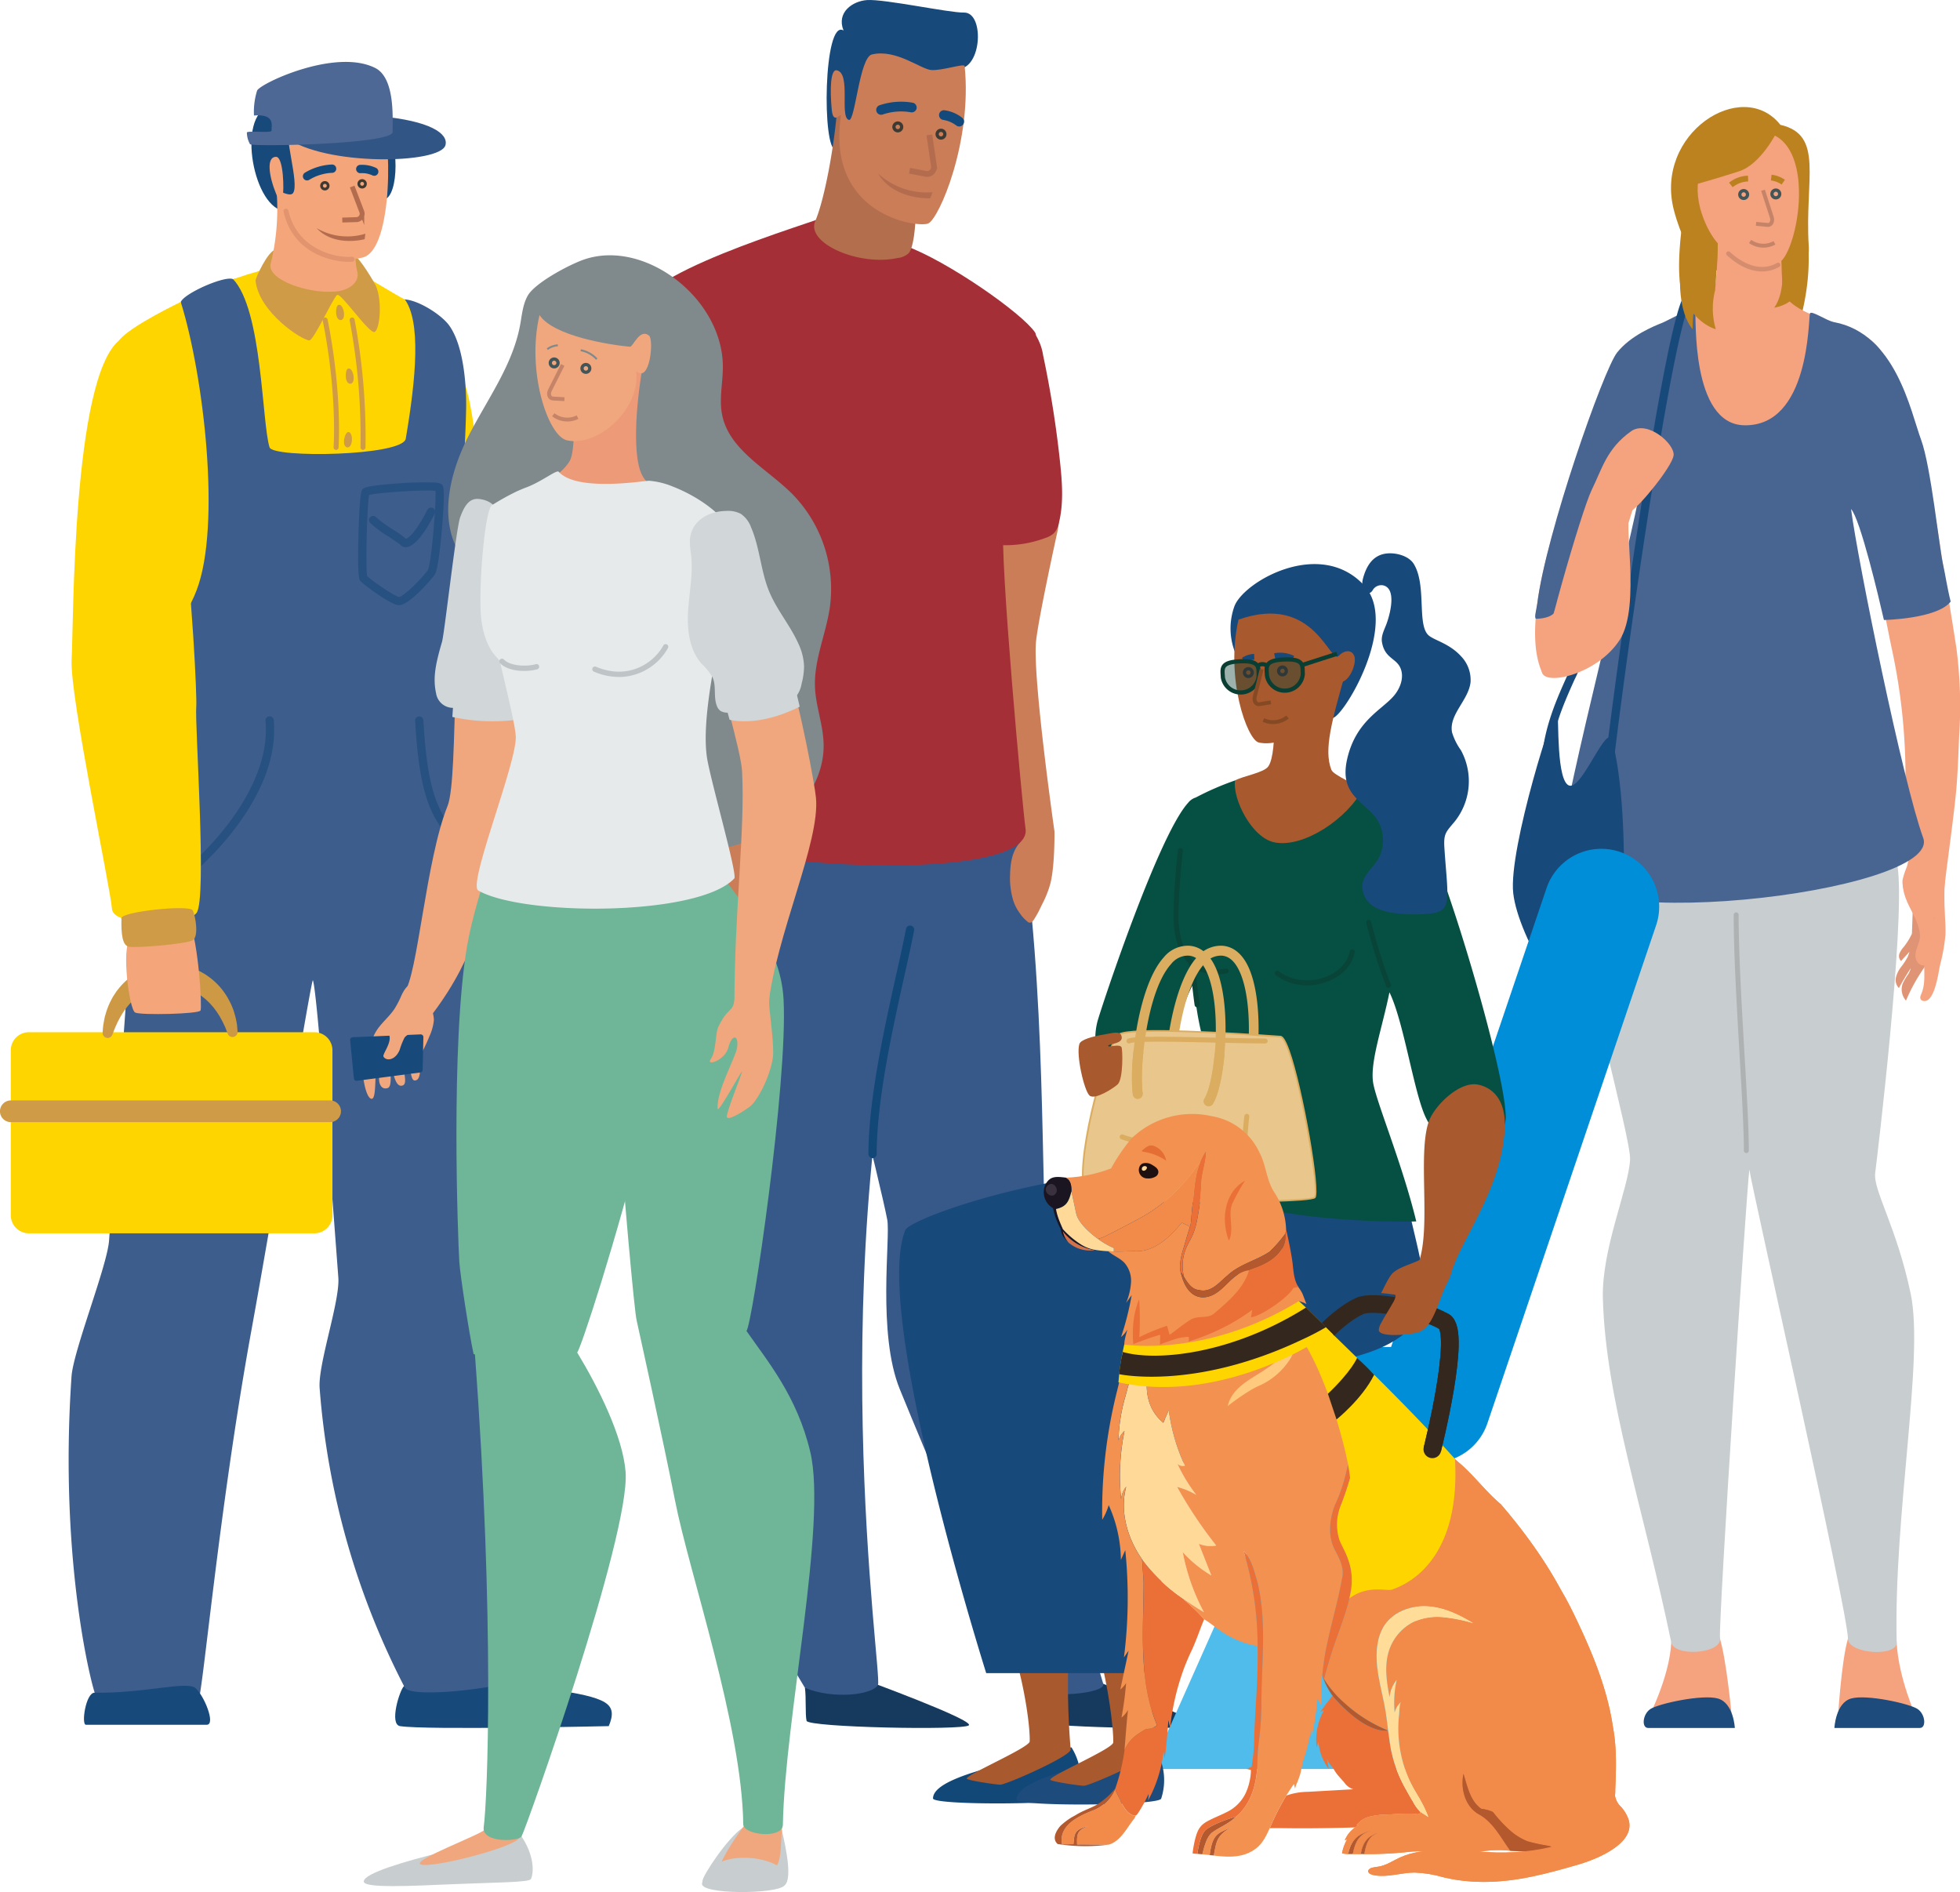 <svg xmlns="http://www.w3.org/2000/svg" xmlns:xlink="http://www.w3.org/1999/xlink" width="470.397" height="454.037" viewBox="0 0 470.397 454.037">
  <defs>
    <clipPath id="clip-path">
      <rect id="Rectangle_80" data-name="Rectangle 80" width="156.932" height="414.66" fill="none"/>
    </clipPath>
    <clipPath id="clip-path-2">
      <rect id="Rectangle_68" data-name="Rectangle 68" width="146.833" height="399.802" fill="none"/>
    </clipPath>
    <clipPath id="clip-path-4">
      <rect id="Rectangle_66" data-name="Rectangle 66" width="17.055" height="12.756" fill="none"/>
    </clipPath>
    <clipPath id="clip-path-5">
      <rect id="Rectangle_72" data-name="Rectangle 72" width="107.311" height="388.974" fill="none"/>
    </clipPath>
    <clipPath id="clip-path-6">
      <rect id="Rectangle_70" data-name="Rectangle 70" width="115.442" height="392.773" fill="none"/>
    </clipPath>
    <clipPath id="clip-path-7">
      <rect id="Rectangle_79" data-name="Rectangle 79" width="182.409" height="318.828" fill="none"/>
    </clipPath>
    <clipPath id="clip-path-9">
      <path id="Path_193" data-name="Path 193" d="M145.754,233.679c-.354.514-.5,1.144-.838,1.672-.552.877-1.724,1.207-2.068,2.243a5.329,5.329,0,0,0-.032,1.808,1.7,1.7,0,0,1-1.222,1.976c-.286.118-.586.217-.882.322a5.005,5.005,0,0,0-.9.406c-.463.279-2.934,1.14-2.748,1.587.093.223.688.091,1.363-.042.829-.161,1.78-.324,2.074.169.75,1.258-3.944,2.836-5.578,3.259a53.347,53.347,0,0,1-17.932,1.823c-6.925-.44-14.88-1.368-20.8,1.351-1.676.771-3.14,1.847-5.119,2.16a9.389,9.389,0,0,0-1.608.283c-.491.17-.891.542-.767.947.146.482.914.744,1.583.85,3.208.505,6.267-.638,9.486-.677a28.678,28.678,0,0,1,7.067,1.163,38.931,38.931,0,0,0,6.718.993c.941.061,1.876.09,2.8.093h.187c7.929-.015,15.3-2.064,22.39-4.114,5.841-1.688,14.18-5.637,12.152-11.1a8.853,8.853,0,0,0-1.629-2.7,4.819,4.819,0,0,1-1.519-2.644c-.039-.435.038-.875.009-1.311a1.333,1.333,0,0,0-.586-1.112.875.875,0,0,0-.416-.1,1.557,1.557,0,0,0-1.183.706" transform="translate(-88.673 -232.973)" fill="none"/>
    </clipPath>
    <linearGradient id="linear-gradient" x1="-1.743" y1="1" x2="-1.723" y2="1" gradientUnits="objectBoundingBox">
      <stop offset="0" stop-color="#f69b5d"/>
      <stop offset="0.496" stop-color="#f69b5d"/>
      <stop offset="0.718" stop-color="#f28b49"/>
      <stop offset="1" stop-color="#f28b49"/>
    </linearGradient>
    <clipPath id="clip-path-13">
      <rect id="Rectangle_77" data-name="Rectangle 77" width="19.252" height="7.934" fill="none"/>
    </clipPath>
  </defs>
  <g id="Group_45" data-name="Group 45" transform="translate(-192 -1783.03)">
    <g id="Group_44" data-name="Group 44" transform="translate(322.331 1783.03)">
      <g id="Group_43" data-name="Group 43" clip-path="url(#clip-path)">
        <path id="Path_210" data-name="Path 210" d="M49.509,319.526c.34,2.43.034,6.353.4,7.927s37.4,2.327,38.93,1.09-25.689-11.175-25.689-11.175Z" transform="translate(13.338 85.499)" fill="#16395e"/>
        <path id="Path_211" data-name="Path 211" d="M92.592,319.526c.34,2.43.034,6.353.4,7.927s37.4,2.327,38.93,1.09-25.689-11.175-25.689-11.175Z" transform="translate(24.944 85.499)" fill="#16395e"/>
        <path id="Path_212" data-name="Path 212" d="M99.77,157.928c6.544,40.455,5.014,89.231,6.544,104.177,1.935,18.909,5.3,77.012,13.525,103.229.722,2.3-13.492,3.735-16.913.944-1.561-1.274-16.92-34.93-31.909-71.632C65.553,281.268,68.8,258.266,68,253.97c-1.585-8.442-13.762-56.728-13.762-56.728l17.7-53.415s26.585,6.4,27.83,14.1" transform="translate(14.611 38.747)" fill="#375989"/>
        <path id="Path_213" data-name="Path 213" d="M30.275,146.431c-7.392,23.036-3.556,69.757,1.493,113.748.633,5.518-4.4,16.691-3.61,29.213,2.2,35.108,20.59,68.489,27.645,80.037,6.772,2.846,16.352,1.7,17.528-.715S59.307,268.766,82.61,181.35c6.974-26.162,20.181-41.424,12.872-46.173-16.9-10.982-65.207,11.254-65.207,11.254" transform="translate(7.046 35.596)" fill="#375989"/>
        <path id="Path_214" data-name="Path 214" d="M99.248,192.946c1.1-4.228.993-12.518.993-12.518s-5.17-36.116-4.454-45.288c.283-3.633,2.932-16.484,5.155-26.631s-5.224-43.5-7.177-36.717c-4.433,15.376-9.715,50.039-10.155,57.077-.091,1.453-.1,2.912-.056,4.367.283,9.9,2.355,19.77,4.386,29.434,1.028,4.89,2.124,9.766,3.177,14.649q.352,1.638.7,3.278a10.5,10.5,0,0,1,.334,1.618c.028.7-.058.685-.522,1.268-1.6,2.006-1.978,4.693-2.039,7.182a18.561,18.561,0,0,0,.774,6.394,10.527,10.527,0,0,0,1.559,3,8.764,8.764,0,0,0,2.06,2.177c.829.41,1.394-.781,1.85-1.526.56-.917,1-1.9,1.472-2.863a24.837,24.837,0,0,0,1.946-4.9" transform="translate(22.503 19.098)" fill="#cb7d58"/>
        <path id="Path_215" data-name="Path 215" d="M105.816,115.278c.364-2.452,9.632-43.146,7.561-46.21-3.156-4.665-21.056-17.147-31.109-20.79-7.347-2.663-15.1-8.541-15.1-8.541C64.262,41.609,21.222,53.294,17.876,63.3c-2.762,8.256,8.982,48.27,10.619,56.2s-.168,61.238,0,67.786c.255,9.928,84.847,15.256,82.594.816-.654-4.189-6.317-65.784-5.272-72.823" transform="translate(4.703 10.705)" fill="#a52f37"/>
        <path id="Path_216" data-name="Path 216" d="M84.219,16.426c6.645,1.5,7.555-13.546,2.342-13.411C83.119,3.1,67.5-.268,63.311.018c-3.482.237-7.385,2.953-5.641,7.3-4.843-2.97-5.2,28.925-1.841,28.644,9.574-.8,28.144-19.591,28.389-19.535" transform="translate(14.444 0)" fill="#17497a"/>
        <path id="Path_217" data-name="Path 217" d="M56.807,20.271c-.655,8.9-2.993,21.98-5.285,27.316s10.554,10.907,19.79,8.858A4.432,4.432,0,0,0,74,55.238c2.112-2.832,1.71-16.079,1.71-16.079L59.711,28.336l-1.316-7.868Z" transform="translate(13.808 5.461)" fill="#b36e4e"/>
        <path id="Path_218" data-name="Path 218" d="M86.528,13.136c1.853,18.053-6.145,36.755-8.789,37.786S53.41,48.929,56.809,25.164c.157-1.1-1.8,2.314-2.174-1.526-.463-4.816-.321-9.772,1.175-9.494,3.554.659.594,11.3,2.951,11.913,1.49.385,2.51-14.985,5.5-15.708,5.743-1.385,11.673,3.493,14.2,3.727s7.991-1.657,8.064-.942" transform="translate(14.656 2.722)" fill="#cb7d58"/>
        <path id="Path_219" data-name="Path 219" d="M56.625,191.106c-1.231-4.211-8.547-10.889-8.547-10.889s-18.594-32.2-18.594-41.523c0-3.694,3.832-17.471,7.161-28.4S16.592,69.761,13.275,77.269C5.752,94.294-.246,130.65.008,137.761c.566,15.828,22.183,43.62,39.244,53.482,3.424,3.7,7.68,16.427,11.638,14.985s6.968-10.912,5.736-15.122" transform="translate(0 20.492)" fill="#cb7d58"/>
        <path id="Path_220" data-name="Path 220" d="M62.511,230.784a.991.991,0,0,0,.991-.991c0-12.895,3.844-30.161,6.652-42.767.934-4.2,1.742-7.825,2.329-10.881a.991.991,0,0,0-1.947-.374c-.583,3.028-1.387,6.64-2.319,10.824-2.826,12.7-6.7,30.086-6.7,43.2a.991.991,0,0,0,.991.991" transform="translate(16.574 47.136)" fill="#124878"/>
        <path id="Path_221" data-name="Path 221" d="M24.5,55.422c-10.739,8.125-22.64,52.422-21.053,55.2,2.293,4.016,32.268,12,38.613,7.983S28.182,52.634,24.5,55.422" transform="translate(0.889 14.906)" fill="#a52f37"/>
        <path id="Path_222" data-name="Path 222" d="M83.133,113.38a27.476,27.476,0,0,0,16.317-.97,5.4,5.4,0,0,0,2.029-1.174,5.316,5.316,0,0,0,1.167-2.53c1.122-4.7.757-9.617.248-14.423a252.746,252.746,0,0,0-4.067-25.677,13.023,13.023,0,0,0-1.579-4.525,4.569,4.569,0,0,0-4.006-2.242,6.108,6.108,0,0,0-3.61,2.168c-4.654,4.808-7.554,11.111-9.118,17.617a84.877,84.877,0,0,0-1.853,19.941" transform="translate(21.19 16.656)" fill="#a52f37"/>
        <path id="Path_223" data-name="Path 223" d="M63.33,32.781a17.187,17.187,0,0,0,13.081,4.514l-.552,1.461s-8.782.449-12.529-5.975" transform="translate(17.061 8.831)" fill="#b36d4e"/>
        <path id="Path_224" data-name="Path 224" d="M64.5,22.315a13.64,13.64,0,0,1,6.711-.562,1.2,1.2,0,0,0,1.447-.821,1.191,1.191,0,0,0-.821-1.446,16.037,16.037,0,0,0-7.962.562,1.176,1.176,0,1,0,.625,2.267" transform="translate(16.972 5.18)" fill="#134a7b"/>
        <path id="Path_225" data-name="Path 225" d="M75.733,23.135a8.17,8.17,0,0,1,1.932.547c-.094-.039-.187-.079-.281-.117a8.264,8.264,0,0,1,1.734,1.013,1.169,1.169,0,0,0,.905.119,1.2,1.2,0,0,0,.7-.541,1.189,1.189,0,0,0,.118-.905,1.386,1.386,0,0,0-.541-.7,8.775,8.775,0,0,0-3.947-1.681,1.281,1.281,0,0,0-.905.119,1.2,1.2,0,0,0-.541.7,1.189,1.189,0,0,0,.119.906,1.135,1.135,0,0,0,.7.539" transform="translate(20.171 5.614)" fill="#134a7b"/>
        <path id="Path_226" data-name="Path 226" d="M74.046,25.5l1.1,7.484A1.655,1.655,0,0,1,73.2,34.847L69.288,34.1" transform="translate(18.666 6.869)" fill="none" stroke="#b36d4e" stroke-miterlimit="10" stroke-width="1.389"/>
        <path id="Path_227" data-name="Path 227" d="M67.543,24.036a.39.39,0,1,1-.428-.348A.39.39,0,0,1,67.543,24.036Z" transform="translate(17.987 6.381)" fill="none" stroke="#3d3a34" stroke-miterlimit="10" stroke-width="1.852"/>
        <path id="Path_228" data-name="Path 228" d="M75.708,25.407a.39.39,0,1,1-.428-.348A.39.39,0,0,1,75.708,25.407Z" transform="translate(20.186 6.75)" fill="none" stroke="#3d3a34" stroke-miterlimit="10" stroke-width="1.852"/>
      </g>
    </g>
    <g id="Group_21" data-name="Group 21" transform="translate(192 1797.888)">
      <g id="Group_20" data-name="Group 20" clip-path="url(#clip-path-2)">
        <g id="Group_19" data-name="Group 19">
          <g id="Group_18" data-name="Group 18" clip-path="url(#clip-path-2)">
            <path id="Path_10" data-name="Path 10" d="M125.97,316.917c1.083-2.565,1.115-4.409-.905-5.679-4.448-2.8-18.58-3.359-23.512-4.944-7.008-1.315-17.1,2.923-24.714,1.007-1.079,1-3.6,9.192-.956,9.617,6.121.984,50.087,0,50.087,0" transform="translate(20.128 82.446)" fill="#17497a"/>
            <path id="Path_11" data-name="Path 11" d="M92.65,59.717c2.742,7.22,3.62,14.921,4.245,22.566,1.319,16.163,2.459,32.366,2.334,48.593-.114,15.045.131,32.657-5.188,46.934-.819,2.2-2.049,4.565-4.289,5.265-3.123.977-6.126-1.815-7.846-4.6-5.924-9.587-6.273-21.51-5.951-32.775s1.076-22.937-3.081-33.411C69.227,103.1,64.623,94.8,66,84.489c1.154-8.653,16.813-50.682,26.652-24.772" transform="translate(17.713 13.844)" fill="#ffd500"/>
            <path id="Path_12" data-name="Path 12" d="M19.51,381.019c2.691,4.032,21.754,5.314,24.559,1.358,1.06-1.49,4.925-45.9,12.75-88.908,5.592-30.744,14.193-83.21,14.762-84.14C72.414,211,74.9,243.248,77.7,280.669c.43,5.706-4.92,20.814-4.484,26.566a186.612,186.612,0,0,0,20.52,72c2.633,2.587,24.445-.52,24.445-1.528-1.618-4.626-7.064-49.537-5.5-87.2.174-4.119,3.069-23.069,3.069-31.79,0-23.541-9.636-122.9-9.918-128.272-.809-15.484,2.159-39.177,2.54-58.378.074-3.677-.226-14.522-4.057-19.845-1.942-2.7-7.9-6.443-11.239-6.27-1.643-.652-37.607-5.716-40.628-4.844-1.823-.956-11.633,3.3-12.571,5.469,0,0,5.961,57.706-8.227,80.992a3.56,3.56,0,0,0-.5,1.672c-.122,2.3-.3,4.5-.555,6.595-.538,4.49-2.469,61.094-2.623,61.878,0,0-2.551,34.817-5.291,74.062-.424,6.07-8.589,26.472-9.013,32.641-3.077,44.784,5.114,75.528,5.835,76.608" transform="translate(3.498 11.036)" fill="#3d5d8c"/>
            <path id="Path_13" data-name="Path 13" d="M44.077,42.006c7.032,7.437,6.866,34.374,8.747,40.369.816,2.6,31.97,2.083,32.681-2.083,2.569-15.036,3.595-28.108-.215-33.433-1.643-.652-14.027-8.48-15.2-8.574-.574-.24-7.346-2.744-26.016,3.721" transform="translate(11.874 10.132)" fill="#ffd500"/>
            <path id="Path_14" data-name="Path 14" d="M48.314,42.938C49.1,50.56,59.525,57.288,61.223,57.274c1.108-.011,5.758-10.375,6.687-10.905s7.7,9.411,8.967,8.887,1.918-7.491.3-11.122c-.26-.585-4.03-7-5.141-7.107-.355-.032-17.164-1.843-18.858-1.563-1.935.322-4.918,6.96-4.866,7.474" transform="translate(13.016 9.546)" fill="#cf9b46"/>
            <path id="Path_15" data-name="Path 15" d="M55.832,34.973C48.055,34.846,43.8,12.021,51.893,9.85c1.5-5.761,6.366-7.291,12.844-6.6,4.569.49,20.409.479,13.611,8.954,4.6,3.776,4.784,17.337,1.7,19.678-5.683,4.321-16.91,3.207-24.22,3.087" transform="translate(12.806 0.834)" fill="#17497a"/>
            <path id="Path_16" data-name="Path 16" d="M51.2,41.8c-1.014,3.845,9.184,7.331,15.689,6.672,3.373-.34,5.745-2.38,5.065-4.822-.755-2.709-1.22-16.95-1.22-16.95s-15.059,2.461-18.111-2.139A55.424,55.424,0,0,1,51.2,41.8" transform="translate(13.773 6.617)" fill="#f5a57a"/>
            <path id="Path_17" data-name="Path 17" d="M52.524,17.944c1.834,0,1.941,8.17,1.583,9.575-.211.824-.546,1.795-1.559-.663-1.707-4.147-2.463-8.912-.024-8.912" transform="translate(13.731 4.834)" fill="#f5a57a"/>
            <path id="Path_18" data-name="Path 18" d="M53.242,28.279C53.374,33.022,61,47,72.748,43.929c7.557-1.976,6.81-31.029,4.418-32.8-7.195,4.212-18.014,3.651-22,1.113-1.692,1.775,2.439,13.985.825,16.229-.579.8-2.257-.089-2.747-.193" transform="translate(14.343 2.998)" fill="#f5a57a"/>
            <g id="Group_17" data-name="Group 17" transform="translate(68.043 35.212)" opacity="0.3">
              <g id="Group_16" data-name="Group 16">
                <g id="Group_15" data-name="Group 15" clip-path="url(#clip-path-4)">
                  <path id="Path_19" data-name="Path 19" d="M69.262,40.5c-4.128,0-13.42-2.053-15.645-12.03a.594.594,0,1,1,1.16-.259c2.045,9.173,11.152,11.416,15.234,11.07a.595.595,0,1,1,.1,1.186c-.249.022-.534.033-.85.033" transform="translate(-53.603 -27.739)" fill="#b36d4e"/>
                </g>
              </g>
            </g>
            <path id="Path_20" data-name="Path 20" d="M92.762,17.3c-1.215,4.57-28.991,5.074-38.275-1.869S71.659,9.882,77,10.369c11.939,1.085,16.51,4.11,15.758,6.936" transform="translate(14.151 2.673)" fill="#315686"/>
            <path id="Path_21" data-name="Path 21" d="M49.132,6.878a17.086,17.086,0,0,0-.751,5.99c5.258-.429,4.127,2.53,4.216,3.628.052.647-6-.083-5.922.475a5.89,5.89,0,0,0,.76,2.781c.951.645,34.26-.017,34.219-2.942s.7-12.877-4.157-15.343c-9.515-4.83-27.573,3.671-28.365,5.411" transform="translate(12.574 0)" fill="#4e6895"/>
            <path id="Path_22" data-name="Path 22" d="M69.311,80.082h-.025a.6.6,0,0,1-.57-.621,149.685,149.685,0,0,0-2.6-30.424.595.595,0,1,1,1.169-.22,150.982,150.982,0,0,1,2.625,30.7.6.6,0,0,1-.594.569" transform="translate(17.808 13.021)" fill="#cf9b46"/>
            <path id="Path_23" data-name="Path 23" d="M64.222,80.082a.276.276,0,0,1-.046,0,.594.594,0,0,1-.548-.637c.01-.126.908-12.811-2.606-30.4a.595.595,0,1,1,1.167-.232c3.548,17.758,2.637,30.593,2.626,30.72a.6.6,0,0,1-.593.551" transform="translate(16.436 13.021)" fill="#cf9b46"/>
            <path id="Path_24" data-name="Path 24" d="M64.125,45.934c1.247-.348,1.994,3.647.494,3.646-1.376,0-1.311-3.417-.494-3.646" transform="translate(17.118 12.369)" fill="#cf9b46"/>
            <path id="Path_25" data-name="Path 25" d="M65.948,57.971c1.247-.348,1.994,3.647.494,3.646-1.376,0-1.311-3.417-.494-3.646" transform="translate(17.609 15.612)" fill="#cf9b46"/>
            <path id="Path_26" data-name="Path 26" d="M66.037,69.973c1.291-.083,1.2,3.98-.27,3.67-1.346-.284-.578-3.617.27-3.67" transform="translate(17.521 18.851)" fill="#cf9b46"/>
            <path id="Path_27" data-name="Path 27" d="M29.911,126.927c3.526-.92,8.355-3.955,11.567-12.358,5.962-15.588,1.673-51.694-3.8-69.189,0,0-12.332,5.891-14.776,9.213-6.148,8.358,5.907,67.975,7.008,72.333" transform="translate(5.702 12.226)" fill="#ffd500"/>
            <path id="Path_28" data-name="Path 28" d="M77.5,108.956h0c-1.919,0-8.471-4.942-9.211-5.773-.292-.328-.782-.877-.5-11.1.277-10.14.754-10.679.984-10.938.273-.308.731-.825,7.729-1.347a83.633,83.633,0,0,1,9.587-.27c.976.072,1.565.2,1.884.691.165.253.666,1.021-.166,10.62-.381,4.387-.993,9.833-1.745,10.851-.669.905-6,7.266-8.558,7.266m-7.619-6.977c1.169,1.15,6.582,4.878,7.641,4.994,1.041-.072,5.078-3.949,6.925-6.44.843-1.618,2.025-16.1,1.83-19.007-2.524-.316-13.722.373-15.947,1-.506,2.714-.862,17.525-.448,19.457m14.582-1.467v0" transform="translate(18.24 21.41)" fill="#275181"/>
            <path id="Path_29" data-name="Path 29" d="M78.566,93.753a1.63,1.63,0,0,1-1.283-.59c-.234-.248-1.671-1.2-2.719-1.9a25.667,25.667,0,0,1-4.591-3.413.991.991,0,1,1,1.566-1.215,33.565,33.565,0,0,0,4.12,2.975,27.094,27.094,0,0,1,3.008,2.131c.607-.2,2.469-1.719,5.093-6.933a.992.992,0,1,1,1.772.892c-2.5,4.975-4.9,7.83-6.752,8.037a2.043,2.043,0,0,1-.215.011" transform="translate(18.794 22.701)" fill="#275181"/>
            <path id="Path_30" data-name="Path 30" d="M31.386,166.242a.992.992,0,0,1-.514-1.841c4.1-2.475,10.591-8.1,15.864-15.094,4.5-5.97,9.683-15.07,8.788-24.516A.992.992,0,0,1,57.5,124.6c1.777,18.785-18.144,36.989-25.6,41.494a.976.976,0,0,1-.512.143" transform="translate(8.188 33.327)" fill="#275181"/>
            <path id="Path_31" data-name="Path 31" d="M90.778,155.419a.991.991,0,0,1-.505-.138c-8.706-5.158-10.86-14.709-11.788-30.525a.992.992,0,0,1,1.98-.116c.887,15.134,2.875,24.229,10.819,28.933a.992.992,0,0,1-.506,1.846" transform="translate(21.144 33.327)" fill="#275181"/>
            <path id="Path_32" data-name="Path 32" d="M24.96,52.846c-11.3,9.216-10.936,67.935-11.414,76.636s9.437,55.417,9.677,59.78,17.777,4.329,20.314.974-.468-45.523-.081-49.49-4.3-99.479-18.5-87.9" transform="translate(3.645 13.974)" fill="#ffd500"/>
            <path id="Path_33" data-name="Path 33" d="M6.379,231.688H74.9a4.336,4.336,0,0,0,4.336-4.336V187.764a4.336,4.336,0,0,0-4.336-4.336H6.379a4.336,4.336,0,0,0-4.336,4.336v39.588a4.336,4.336,0,0,0,4.336,4.336" transform="translate(0.55 49.416)" fill="#ffd500"/>
            <path id="Path_34" data-name="Path 34" d="M2.6,201.532H79.227a2.6,2.6,0,1,0,0-5.208H2.6a2.6,2.6,0,1,0,0,5.208" transform="translate(0 52.89)" fill="#cf9b46"/>
            <path id="Path_35" data-name="Path 35" d="M49.441,187.287s-.066-.164-.189-.472l-.22-.567-.138-.361c-.024-.065-.048-.131-.072-.2l-.089-.184c-.25-.5-.494-1.1-.894-1.781-.093-.171-.188-.347-.284-.528s-.225-.352-.339-.533a11.331,11.331,0,0,0-.758-1.109l-.421-.569c-.152-.184-.32-.362-.482-.548a12.6,12.6,0,0,0-1.051-1.088,13.774,13.774,0,0,0-2.564-1.9,12.9,12.9,0,0,0-3.077-1.3,13.249,13.249,0,0,0-3.377-.463l-.856.02-.849.1c-.283.024-.557.1-.837.149a5.663,5.663,0,0,0-.821.2,6.679,6.679,0,0,0-.8.255c-.259.1-.528.184-.781.3l-.746.358c-.249.118-.476.273-.715.4l-.353.2-.329.236c-.216.161-.448.3-.654.466a14.544,14.544,0,0,0-1.175,1.04c-.182.184-.374.352-.542.541s-.325.383-.489.569a14.218,14.218,0,0,0-.88,1.14,18.8,18.8,0,0,0-1.337,2.213l-.272.5-.22.486c-.145.315-.275.6-.395.864-.212.542-.377.967-.49,1.257s-.182.449-.182.449l-.041.1a1.207,1.207,0,0,1-2.322-.542s.014-.184.039-.531.057-.859.155-1.505c.061-.324.127-.682.2-1.071.038-.2.074-.4.122-.611s.121-.424.184-.646a17.706,17.706,0,0,1,1.108-2.949l.411-.8a7.224,7.224,0,0,1,.475-.809l.532-.82c.188-.273.409-.531.618-.8a15.94,15.94,0,0,1,1.431-1.574c.258-.256.55-.487.833-.731l.434-.363.467-.33a14.837,14.837,0,0,1,4.225-2.131,15.471,15.471,0,0,1,4.848-.781,16.51,16.51,0,0,1,4.84.754c.381.135.762.267,1.139.4.364.166.725.333,1.085.5s.691.376,1.031.561l.5.291.471.329a16.08,16.08,0,0,1,3.222,2.92,15.792,15.792,0,0,1,1.183,1.6c.171.27.347.531.5.795l.42.8A13.447,13.447,0,0,1,50.567,181c.094.248.2.482.275.72s.142.468.209.693A18.631,18.631,0,0,1,51.6,184.8c.015.084.03.164.046.242s.014.143.022.211c.011.137.022.267.032.386.02.239.037.442.05.607.023.331.036.508.036.508a1.216,1.216,0,0,1-2.342.537" transform="translate(5.226 45.943)" fill="#ce9944"/>
            <path id="Path_36" data-name="Path 36" d="M38.9,161.95c2.435,6.781,3.184,21.373,2.8,22.218s-14.192,1.163-15.671.5-3.328-15.738-1.257-17.373c1.051-.83,13.157-8.035,14.123-5.344" transform="translate(6.427 43.468)" fill="#f5a57a"/>
            <path id="Path_37" data-name="Path 37" d="M22.969,162.375c-.1,3.837.232,6.355,1.606,6.814s14.067-.6,15.522-1.525.661-5.687,0-7.14-17.086.264-17.128,1.851" transform="translate(6.183 43.097)" fill="#cf9b46"/>
            <path id="Path_38" data-name="Path 38" d="M18.437,308.636c11.383.244,22.053-2.84,24.147-1.137s5,8.839,2.75,8.839H16.345c-1.169,0-.038-7.747,2.092-7.7" transform="translate(4.277 82.702)" fill="#17497a"/>
            <path id="Path_39" data-name="Path 39" d="M59.849,31.416a14.659,14.659,0,0,0,11.72,1.344l-.189,1.318s-7.227,1.994-11.531-2.662" transform="translate(16.123 8.463)" fill="#b36d4e"/>
            <path id="Path_40" data-name="Path 40" d="M58.775,23.08a12.611,12.611,0,0,1,1.4-.74,11.746,11.746,0,0,1,1.244-.454,12.47,12.47,0,0,1,1.438-.344c.138-.025.278-.048.418-.067-.169.023.121-.014.152-.018q.421-.044.844-.061a1,1,0,0,0,0-2,13.658,13.658,0,0,0-6.509,1.957,1,1,0,0,0,1.012,1.731" transform="translate(15.427 5.224)" fill="#134a7b"/>
            <path id="Path_41" data-name="Path 41" d="M68.329,21.467a7.089,7.089,0,0,1,1.382.046l-.267-.036a7.062,7.062,0,0,1,1.738.479l-.24-.1c.074.032.147.065.22.1a1.078,1.078,0,0,0,.773.1,1,1,0,0,0,.239-1.832,7.9,7.9,0,0,0-3.845-.76,1,1,0,1,0,0,2" transform="translate(18.137 5.239)" fill="#134a7b"/>
            <path id="Path_42" data-name="Path 42" d="M67.088,23.561l2.3,6.026A1.411,1.411,0,0,1,68.108,31.5l-3.393.1" transform="translate(17.434 6.347)" fill="none" stroke="#b36d4e" stroke-miterlimit="10" stroke-width="1.184"/>
            <path id="Path_43" data-name="Path 43" d="M61.805,23.379a.332.332,0,1,1-.42-.211A.332.332,0,0,1,61.805,23.379Z" transform="translate(16.476 6.237)" fill="none" stroke="#3d3a34" stroke-miterlimit="10" stroke-width="1.579"/>
            <path id="Path_44" data-name="Path 44" d="M68.854,23.014a.332.332,0,1,1-.42-.211A.333.333,0,0,1,68.854,23.014Z" transform="translate(18.375 6.139)" fill="none" stroke="#3d3a34" stroke-miterlimit="10" stroke-width="1.579"/>
          </g>
        </g>
      </g>
    </g>
    <g id="Group_27" data-name="Group 27" transform="translate(555.086 1808.716)">
      <g id="Group_26" data-name="Group 26" clip-path="url(#clip-path-5)">
        <path id="Path_92" data-name="Path 92" d="M56.151,4.266C46.949-7.317,25.732,6.408,30.618,24.85c1.563,5.9,4.119,10.64,5.318,11.956,2.894,3.181,13.711,3.787,17.19,3.57,3.829-.237,10.323,1.088,9.824-7.1-.979-16.06,3.727-26.6-6.8-29.006" transform="translate(8.054 0)" fill="#bc8220"/>
        <path id="Path_93" data-name="Path 93" d="M75.563,290.86c.41,8.56,4.688,17.918,4.688,17.918l-18.821.754s.8-13.956,2.437-19.565c.824-2.814,11.525-2.677,11.7.894" transform="translate(16.549 77.588)" fill="#f5a27f"/>
        <path id="Path_94" data-name="Path 94" d="M81.306,307.98H60.791s.279-5.992,4-7.062,14.12,1.245,15.991,2.531,2.1,4.53.527,4.53" transform="translate(16.377 80.993)" fill="#1c4b7c"/>
        <path id="Path_95" data-name="Path 95" d="M31.173,290.86c-.41,8.56-5.78,18.672-5.78,18.672l20.315-.754s-1.2-13.2-2.84-18.811c-.824-2.814-11.525-2.677-11.7.894" transform="translate(6.841 77.588)" fill="#f5a27f"/>
        <path id="Path_96" data-name="Path 96" d="M25.794,307.98H46.608s-.283-5.992-4.056-7.062-14.325,1.245-16.224,2.531-2.13,4.53-.534,4.53" transform="translate(6.664 80.994)" fill="#1c4b7c"/>
        <path id="Path_97" data-name="Path 97" d="M83.531,228.221c.668-5.239,7.016-58.546,5.49-72.62-3.106-28.672-14.012-40.891-17.876-53.133H27.429c-3.863,12.242-13.666,34.439-14.716,62.145-.423,11.124,12.3,55.157,11.995,60.429-.41,7.038-6.862,21.377-6.529,33.286.688,24.5,9.8,50.405,16.412,82.516.73,3.543,12.043,2.706,11.7-.894-.409-4.242,6.375-107.74,7.046-112.577.672,4.836,23.618,105.822,23.66,112.577.022,3.617,11.786,4.509,11.7.894-.763-30.524,6.614-68.078,3.364-83.64-3.34-16-9.046-24.885-8.524-28.983" transform="translate(3.422 27.605)" fill="#c8cdcf"/>
        <path id="Path_98" data-name="Path 98" d="M57.374,21.439s3.114,9.829-1.259,24.945c-2.507,8.664-7.618-3.7-8.389-6.331a49.834,49.834,0,0,1-1.125-7.8l6.776-5.493,1.984-5.319" transform="translate(12.554 5.776)" fill="#bc8220"/>
        <path id="Path_99" data-name="Path 99" d="M14.325,122.279c5.328-5.109,14.5-40.922,15.068-39.886,2.71,4.939-3.154,31.164-4.882,36.141s-9.276,23.459-11.968,45.537c0,10.742,74.732,8.243,79.84-1.033-2.67-23.542-11.9-42.793-11.705-47.691s-2.125-32.631-1.038-30.91c1.55,2.459,6.278,17.822,8.325,27.2.493,2.257,1.161,5.809,1.734,8.513a145.032,145.032,0,0,1,3.4,30.337c-.014,6.652,1.307,12.408.848,19.041a14.983,14.983,0,0,1-.494,3.38,19.582,19.582,0,0,0-1.069,3.286,5.338,5.338,0,0,0,1.678,4.3,8.6,8.6,0,0,0,2.5,1.672c1.211.557,1.728.377,1.905,1.8a53.138,53.138,0,0,1,.094,7.25,3.327,3.327,0,0,0,.162,1.33,1.139,1.139,0,0,0,1.018.754c.541-.023.914-.539,1.168-1.017,2.535-4.768,1.071-10.838,1.7-15.927.711-5.769,2.309-17.268,2.724-22.427.334-4.17.471-8.351.651-12.529a107.341,107.341,0,0,0-.651-20.759c-1.373-9.1-2.954-18-4.3-27.122-2-13.564-8-34.217-13.454-43.756C83,41.76,69.262,42.815,64.1,36c-2.543-3.356-17.4.578-17.4.578-3.42,5.471-20.475,6.4-23.65,15.388C15.8,72.5-1.046,110.466,5.81,126.188c.937,2.148,5.976-1.473,8.515-3.908" transform="translate(1.132 9.333)" fill="#f5a27f"/>
        <path id="Path_100" data-name="Path 100" d="M38.838,17.722c.5,7.889.248,22.154-1.244,24.258-.429.606,10.522,22.561,12.467,22.561,1.716,0,6.185-19.568,5.712-20.676-2.214-5.2-1.263-17.3-.983-24.282.345-8.6-15.953-1.861-15.953-1.861" transform="translate(10.124 4.098)" fill="#f5a27f"/>
        <path id="Path_101" data-name="Path 101" d="M51.968,4.957c-2.953-.839-20.557,1.9-16.411,18.093C39.249,36.146,49.044,37.744,54,36.326c4.7-1.347,9.866-27.986-2.027-31.369" transform="translate(9.41 1.299)" fill="#f5a27f"/>
        <path id="Path_102" data-name="Path 102" d="M51.221,31.779c-3.364.97-7.1-.254-10.715-3.564a.535.535,0,0,1,.722-.79c2.273,2.081,6.765,5.191,11.314,2.645a.535.535,0,1,1,.523.934,8.778,8.778,0,0,1-1.844.774" transform="translate(10.865 7.351)" fill="#d48d6e"/>
        <path id="Path_103" data-name="Path 103" d="M44.793,209.985a.6.6,0,0,1-.6-.6c0-5.2-.51-14-1.051-23.307-.652-11.254-1.394-24.012-1.394-33.177a.6.6,0,1,1,1.191,0c0,9.131.739,21.869,1.391,33.107.542,9.329,1.054,18.14,1.054,23.377a.6.6,0,0,1-.6.6" transform="translate(11.248 41.032)" fill="#aeb2b3"/>
        <path id="Path_104" data-name="Path 104" d="M34.836,41.39c-2.141.848-7.727,3.1-10.97,7.2S6.776,92.1,4.717,108.832c-.407,2.369-.675,3.061-.364,3.627,0,0,2.951.08,4.317-1.274C15.532,92.162,30,77.2,29.388,81.388,27.8,92.216,11.986,151.725,9.607,170.58s92.582,7.713,87.733-5.54S81.63,98.524,80.026,86.123c2.225,2.432,6.655,21.227,7.891,26.633,0,0,12.789-.248,16.019-4.419-.831-3.283-1.323-6.728-1.866-9.1-.856-3.721-2.878-23.379-5.222-29.707-2.543-6.86-6.07-25.488-20.9-28.254-1.844-.344-5.546-2.972-5.792-2.06-.392,1.457-.061,27.137-15.779,26.814C41.528,65.77,42.9,39.783,42.634,38.714c-.353-1.438-6.645,2.22-7.8,2.676" transform="translate(1.136 10.34)" fill="#486491"/>
        <path id="Path_105" data-name="Path 105" d="M18.135,152.318a1.076,1.076,0,0,1-.11-.006.99.99,0,0,1-.876-1.094C19.808,127.185,30.759,49.543,35.8,36.885a.991.991,0,1,1,1.842.734C32.662,50.126,21.771,127.47,19.12,151.435a.993.993,0,0,1-.985.882" transform="translate(4.618 9.768)" fill="#17497a"/>
        <path id="Path_106" data-name="Path 106" d="M6.372,133.5a.991.991,0,0,1-.991-.991c0-9.075,3.379-16.622,6.094-22.685a47.545,47.545,0,0,0,3.446-9.183.991.991,0,0,1,1.942.4,49.443,49.443,0,0,1-3.578,9.6c-2.775,6.2-5.922,13.225-5.922,21.876a.991.991,0,0,1-.991.991" transform="translate(1.45 26.9)" fill="#17497a"/>
        <path id="Path_107" data-name="Path 107" d="M26.9,61.448c-5.86,4.166-6.963,9.033-9.432,14.037S4.88,115.6,5.475,119.166s13.4.594,18.7-7.654S24.632,82,26.9,80.613,36.668,70,37.1,67.29s-6.264-8.641-10.2-5.842" transform="translate(1.468 16.357)" fill="#f5a27f"/>
        <path id="Path_108" data-name="Path 108" d="M23.83,121.407c4.808,17.148,3.307,64.767-3.073,66.9S1.277,168.718.086,158.009s10.287-46.675,10.612-44.2-.261,17.615,2.894,18.409,8.99-15.266,10.238-10.815" transform="translate(0 30.629)" fill="#17497a"/>
        <path id="Path_109" data-name="Path 109" d="M40.711,27.618,32.768,19.1s-3.085,16.731.093,22.413,7.374,6.645,7.374,6.645a17.518,17.518,0,0,1-.157-9.33c.633-8.175.633-11.215.633-11.215" transform="translate(8.466 5.147)" fill="#bc8220"/>
        <path id="Path_110" data-name="Path 110" d="M54.147,4.954s-3.825,7.775-9.091,9.468-10.824,3.259-10.824,3.259-.284-6.352,2.239-11.305S54.147,4.954,54.147,4.954" transform="translate(9.219 1.006)" fill="#bc8220"/>
        <path id="Path_111" data-name="Path 111" d="M54.632,27.285l-3.472,2.272s1.224,7.072-1.751,11.261c3.21-.645,4.24-2.017,4.24-2.017l1.709-9.664Z" transform="translate(13.311 7.351)" fill="#bc8220"/>
        <path id="Path_112" data-name="Path 112" d="M32.01,28.206l-.373,4.489s-.644,8.722,2.993,13.016c0-9.2,2.995-9.576,2.995-9.576Z" transform="translate(8.511 7.599)" fill="#bc8220"/>
        <path id="Path_113" data-name="Path 113" d="M83.234,157.274a10.932,10.932,0,0,0-3.276-8.382,2.473,2.473,0,0,0-1.61-.785,1.849,1.849,0,0,0-1.6,1.423l-.1-6.149a13.886,13.886,0,0,0-.567,7.112c.119.646.284,1.287.448,1.927l-.263,7.338a15.619,15.619,0,0,1-1.984,3.193,5.4,5.4,0,0,0-1.013,1.6,1.6,1.6,0,0,0,.4,1.743l2-2.195a7.033,7.033,0,0,1-.458,1.291,16.177,16.177,0,0,1-1.536,2.332,6.634,6.634,0,0,0-1.229,2.488,2.8,2.8,0,0,0,.692,2.584q1.344-2.426,2.847-4.758a4.812,4.812,0,0,1-.614,1.45,13.63,13.63,0,0,0-1.332,2.291,4.036,4.036,0,0,0,.807,4.028,43.673,43.673,0,0,1,3.323-6.334c.736-1.16,1.527-2.285,2.232-3.464a18.317,18.317,0,0,0,2.827-8.737" transform="translate(19.501 38.627)" fill="#df9575"/>
        <path id="Path_114" data-name="Path 114" d="M79.565,163.088a23.918,23.918,0,0,0-.7,6.556c-.027,2.385.283,4.96-.674,7.213-.188.443-.421.963-.168,1.372a.942.942,0,0,0,.652.394c2.682.475,3.59-6.789,3.962-8.524a45.676,45.676,0,0,0,1.318-7.274c.109-2.436-.2-4.994-.281-7.44a26.94,26.94,0,0,1,.2-5.588,13.207,13.207,0,0,0-.333-3.877,12.567,12.567,0,0,1,.1-3.669c.423-2.614,1.339-5.161,1.334-7.833a1.455,1.455,0,0,0-.166-.8c-.548-.848-2.144-.071-2.648.421a6.148,6.148,0,0,0-1.262,2.115c-.522,1.252-1.531,2.347-1.132,3.8a10.907,10.907,0,0,1,.494,1.522,2.992,2.992,0,0,1-1.607,2.644,21.289,21.289,0,0,0-2.789,1.687,6.665,6.665,0,0,0-1.973,3.351c-.538,2.323.371,4.723,1.429,6.86s2.312,4.272,2.515,6.648c.192,2.233-1.749,4.113-.849,6.164a2.161,2.161,0,0,0,.956,1.1,1.235,1.235,0,0,0,1.386-.152,1.985,1.985,0,0,0,.447-1c.533-2.218,1.712-4.742,1.4-7-.161-1.187-.4-2.508.286-3.493l-1.9,4.809" transform="translate(19.862 35.895)" fill="#f5a27f"/>
        <path id="Path_115" data-name="Path 115" d="M47.649,15.732l2.106,6.483c.317.976-.185,1.916-.984,1.839l-2.793-.265" transform="translate(12.387 4.238)" fill="none" stroke="#c58368" stroke-miterlimit="10" stroke-width="0.926"/>
        <path id="Path_116" data-name="Path 116" d="M44.094,16.513a.39.39,0,1,1-.482-.267A.39.39,0,0,1,44.094,16.513Z" transform="translate(11.673 4.373)" fill="none" stroke="#425559" stroke-miterlimit="10" stroke-width="1.852"/>
        <path id="Path_117" data-name="Path 117" d="M50.175,16.406a.39.39,0,1,1-.482-.267A.39.39,0,0,1,50.175,16.406Z" transform="translate(13.311 4.344)" fill="none" stroke="#425559" stroke-miterlimit="10" stroke-width="1.852"/>
        <path id="Path_118" data-name="Path 118" d="M41.218,15.044a6.932,6.932,0,0,1,4.128-1.522" transform="translate(11.104 3.643)" fill="none" stroke="#bb811f" stroke-miterlimit="10" stroke-width="1.389"/>
        <path id="Path_119" data-name="Path 119" d="M48.845,13.336a6.274,6.274,0,0,1,2.885,1.106" transform="translate(13.159 3.593)" fill="none" stroke="#bb811f" stroke-miterlimit="10" stroke-width="1.389"/>
        <path id="Path_120" data-name="Path 120" d="M44.857,25.41a5.474,5.474,0,0,0,5.837.328" transform="translate(12.085 6.845)" fill="none" stroke="#c58368" stroke-miterlimit="10" stroke-width="0.926"/>
      </g>
    </g>
    <g id="Group_23" data-name="Group 23" transform="translate(276.034 1844.294)">
      <g id="Group_22" data-name="Group 22" clip-path="url(#clip-path-6)">
        <path id="Path_45" data-name="Path 45" d="M9.886,143.922q-.228.339-.485.661c-1.629,2.041-3.4,3.355-4.44,5.8-.922,2.174-2.4,4.19-2.592,6.619-.212,2.675.793,8.306,2.168,8.331s.457-7.986,1.545-7.762c.269.055.121,2.841.293,3.727.126.647.6,1.9,2.007,1.447,1.353-.438.25-5.092.942-5.418.715,4.105,1.535,5.122,2.59,4.825,1.107-.312.524-2.291.241-4.357a2.125,2.125,0,0,1,.559-1.517c.684.487.824,1.348,1.2,2.89.264,1.1.44,2.095,1.37,1.676,1.474-.664.6-5.33.6-5.33a41.806,41.806,0,0,0,2.479-5.1,12.278,12.278,0,0,0,1.094-3.848c.069-1.751-.933-3.641-1.481-5.291a8.16,8.16,0,0,0-1.1-2.409,2.777,2.777,0,0,0-2.254-1.2c-1.479.079-2.373,1.624-2.989,2.969a22.8,22.8,0,0,1-1.735,3.293" transform="translate(0.631 37.085)" fill="#f0a77d"/>
        <path id="Path_46" data-name="Path 46" d="M.621,147.966l16.28-.684a.649.649,0,0,1,.675.661l-.171,7.851a.649.649,0,0,1-.564.628L1.625,158.417a.647.647,0,0,1-.729-.579L0,148.677a.648.648,0,0,1,.618-.711" transform="translate(0 39.678)" fill="#17497a"/>
        <path id="Path_47" data-name="Path 47" d="M6.312,153.478c-.39-.7,3.2-4.631.446-6.235-.15-.086-.037-.341.114-.429s7.11-2.7,7.281-2.724a.314.314,0,0,1,.353.27c.392,2.959-2.352,3.465-3.137,4.551a17.057,17.057,0,0,0-1.175,2.954c-1.08,2.595-3.275,2.7-3.882,1.613" transform="translate(1.692 38.817)" fill="#f0a77d"/>
        <path id="Path_48" data-name="Path 48" d="M26.232,62.311c-5.179,1.307-2.714,45.954-5.587,53.086-5.208,12.933-7.206,40.909-10.341,44.619-1.41,1.671,5.631,6.715,6.81,5.152,10.757-14.254,12.205-25.641,16.822-40.107,2.8-8.766,5.984-38.608,4.219-42.958s-6.5-21.163-11.925-19.794" transform="translate(2.726 16.765)" fill="#f0a77d"/>
        <path id="Path_49" data-name="Path 49" d="M40.192,298.609c3.373,4.874,3.231,9.019,2.508,10.6-.374.816-8.83.823-17.883,1.2-10.791.454-22.432,1.083-22.242-.66.425-3.912,37.617-11.138,37.617-11.138" transform="translate(0.693 80.445)" fill="#c8cdcf"/>
        <path id="Path_50" data-name="Path 50" d="M30.621,289.245c-.135,6.758-.991,10.434-1.664,12.149-.466,1.188-17.881,7.5-15.568,8.524,2.423,1.07,23.285-4.226,23.754-6.56.948-4.725-6.15-32.748-6.522-14.113" transform="translate(3.55 76.219)" fill="#f0a77d"/>
        <path id="Path_51" data-name="Path 51" d="M85.683,298.3c.985,4.3,2.737,12.363.288,13.344-3.138,1.255-19.349.7-19.348-1.216,0-1.372,6.061-10.409,9.571-12.752,3.478-2.323,8.775-2.489,9.489.625" transform="translate(17.948 79.727)" fill="#c8cdcf"/>
        <path id="Path_52" data-name="Path 52" d="M84.824,298.824c-.395,2.934.154,8.824-2.516,9.439s-11.908,1.931-12.448.282,3.586-7.693,5.475-10.346c1.075-1.513,5.1-4.206,5.1-4.206l4.386,1.509Z" transform="translate(18.807 79.202)" fill="#f0a77d"/>
        <path id="Path_53" data-name="Path 53" d="M86.232,309.638c5.126-6.046-17.353-11.191-19.7-.575-.613,2.774,17.961,2.629,19.7.575" transform="translate(17.92 81.609)" fill="#c8cdcf"/>
        <path id="Path_54" data-name="Path 54" d="M97.922,257.93c-3.149-13.4-10.329-21.89-15.331-29.091,1.333-.923,9.99-59.744,8.912-79.529-.749-13.782-10.456-23.621-23.192-40.649l-21.846,3.351s8.565,110.025,9.815,114.5c0,0,6.48,29.217,9.168,43.006,3.4,17.439,16.071,53.985,16.38,77.727.034,2.588,9.447,3.592,9.51.109.456-25.274,10.643-72.151,6.583-89.427" transform="translate(12.518 29.273)" fill="#6eb697"/>
        <path id="Path_55" data-name="Path 55" d="M49.07,234.938h0c1.354-.689,34.764-104.995,22.971-122.689L32.55,105.2s-7.671,19.094-9.92,32.344c-3.967,23.363-2.173,70.468-1.843,75.658.206,3.251,2.421,17.585,3.425,22.124l.321.1c4.793,64.3,2.992,106.891,2.11,113.4-.529,3.9,8.33,3.5,9.077,2.257,1.055-1.754,26.084-72.262,24.975-87.425-.617-8.454-6.536-20.321-11.625-28.718" transform="translate(5.414 28.342)" fill="#6eb697"/>
        <path id="Path_56" data-name="Path 56" d="M84.287,38.322C86,46.76,95.016,51.173,101.1,57.265a32.544,32.544,0,0,1,9.032,27.221c-.936,6.446-3.835,12.642-3.566,19.151.19,4.58,1.952,8.994,2.072,13.576.178,6.815-3.42,13.393-8.627,17.792-15.447,13.048-46.988,11.338-56.553-7.774-6.592-13.167-1.142-30.707-9.933-42.52C30,79.976,24.566,76.838,21.434,71.834c-5.252-8.389-2.587-19.476,1.889-28.3S34,26.472,35.795,16.74c.442-2.389.628-4.9,1.815-7.024,1.744-3.119,10-7.472,13.447-8.674,14.736-5.135,33.675,9.514,33.4,26.091-.062,3.741-.914,7.521-.169,11.188" transform="translate(4.995 0)" fill="#80898c"/>
        <path id="Path_57" data-name="Path 57" d="M61.748,20.529c-2.1,11.808-2.333,22.428-.467,26.579,2.47,5.49,10.56,5.8,10.622,8.19.141,5.443-15.084,14.829-29.644,9.752-11.187-3.9-12.215-10.292-8.146-13.236,1.7-1.233,7.693-3.844,9.989-7.736,1.311-2.223,1.161-11.319.791-18.708-.278-5.546,17.256-7.095,16.855-4.84" transform="translate(8.602 5.262)" fill="#ed9a79"/>
        <path id="Path_58" data-name="Path 58" d="M36.014,11.292c-3.181,13.452,2,29,6.553,30.059,7.412,1.725,17.767-7.489,16.639-16.628,3.3,3.13,4.285-7.507,3.1-8.485-2.254-1.867-3.856,2.737-4.59,2.667-5.13-.489-18.4-2.6-21.707-7.614" transform="translate(9.438 3.042)" fill="#f0a77d"/>
        <path id="Path_59" data-name="Path 59" d="M17.761,80.31c-1.654,5.593-2.22,8.813-1.437,12.413A4.107,4.107,0,0,0,20.373,96.2l-.149,2.176a44.9,44.9,0,0,0,16.622.505s.345-1.933.4-2.862c4.709.565,5.106-4.91,5.781-6.7a16.711,16.711,0,0,0,1.361-4.7,19,19,0,0,0-.569-6.484c-2.064-7.213-9.515-12.177-11.1-19.512-.953-4.423.56-11.785-6.079-12.551-2.689-.311-3.74,2.353-4.51,4.3-.977,2.469-3.787,27.937-4.378,29.939" transform="translate(4.304 12.404)" fill="#d1d6d8"/>
        <path id="Path_60" data-name="Path 60" d="M33.3,104.419c-.122-2.347-1.519-8.246-3.8-17.94-.211-.892-3.345-2.224-4.43-9.8-.895-6.24.73-26.649,2.529-27.73a60.406,60.406,0,0,1,5.863-3.271c.856-.387,1.693-.735,2.493-1.036,3.528-1.335,7.119-4.2,7.634-3.727,4.369,4.937,20.606,2.143,21.752,2.183a18.788,18.788,0,0,1,5.672,1.4c.944.364,1.924.795,2.907,1.281,5.3,2.619,10.723,6.847,11.725,11.314,1.622,7.211-9.075,39.274-6.29,53.357,1.382,6.988,7.181,27.246,6.39,28.085-8.679,9.2-50.805,9.031-61.442,2.89-2.581-1.489,9.322-30.78,9-37.007" transform="translate(6.447 11.009)" fill="#e7eaeb"/>
        <path id="Path_61" data-name="Path 61" d="M52.9,81.383a13.61,13.61,0,0,0,11.06-6.958.639.639,0,0,0-1.127-.6c-2.086,3.91-8.111,8.5-16.168,5.111a.639.639,0,0,0-.5,1.177A15.246,15.246,0,0,0,52.9,81.383" transform="translate(12.333 19.797)" fill="#bfc5c7"/>
        <path id="Path_62" data-name="Path 62" d="M34.868,79.177a10.971,10.971,0,0,0,2.444-.385.638.638,0,1,0-.358-1.225c-2.131.623-6.07.505-7.643-1.1a.638.638,0,1,0-.911.892c1.441,1.473,4.15,1.94,6.469,1.819" transform="translate(7.602 20.548)" fill="#bfc5c7"/>
        <path id="Path_63" data-name="Path 63" d="M74.1,139.172c-.094,7.934-1.094,3.869-4.066,10.051-.743,1.547-.472,5.848-1.795,7.7s3.42.4,4.213-2.775,2.562-3.213,2.082.1c-.328,2.258-4.935,10.3-4.678,14.6.083,1.362,5.792-9.246,5.868-8.919s-3.878,10.035-3.647,10.932c.222.867,3.34-.882,5.564-2.535,1.63-1.211,4.694-6.724,5.471-11.6.414-2.593-.642-9.759-.844-12.6-.1-1.4.225-4.1.062-5.135-1.984-12.7-8.231.176-8.231.176" transform="translate(18.322 35.937)" fill="#f0a77d"/>
        <path id="Path_64" data-name="Path 64" d="M70.206,49.61c12.015,1.372,23.234,60.661,23.9,67.132,1.09,10.607-9.618,33.108-11.46,50.126-.155,1.432-8.114,6.152-8.108-.729.019-22.249,2.59-41.563,1.842-55.676-.505-9.548-19.115-62.331-6.173-60.854" transform="translate(17.683 13.357)" fill="#f0a77d"/>
        <path id="Path_65" data-name="Path 65" d="M73.177,48.32a6.628,6.628,0,0,1,3.365.693,6.619,6.619,0,0,1,2.478,3.25c2.119,4.906,2.309,10.467,4.351,15.405C85.2,72.1,88.442,75.822,90.39,80.2a13.933,13.933,0,0,1,1.352,5.437,17.013,17.013,0,0,1-.589,4.146,6.8,6.8,0,0,1-1.4,3.165,6.545,6.545,0,0,1-2.595,1.5A36.987,36.987,0,0,1,73.5,96.734a3.308,3.308,0,0,1-1.8-.4,2.538,2.538,0,0,1-.872-1.178c-.889-2.168-.09-4.769-1.056-6.9a15.513,15.513,0,0,0-2.728-3.369c-2.9-3.391-3.41-8.21-3.128-12.66s1.221-8.9.715-13.333a21.315,21.315,0,0,1-.3-3.425c.227-4.783,4.542-7.143,8.848-7.14" transform="translate(17.201 13.017)" fill="#d1d6d8"/>
        <path id="Path_66" data-name="Path 66" d="M71.164,86.923l.724,2.654s6.577,1.992,16.835-3.137c-.905-3.982-1.267-5.25-1.267-5.25Z" transform="translate(19.172 21.873)" fill="#d1d6d8"/>
        <path id="Path_67" data-name="Path 67" d="M44.3,21.3a.39.39,0,1,0,.518-.19A.391.391,0,0,0,44.3,21.3Z" transform="translate(11.924 5.677)" fill="none" stroke="#425559" stroke-miterlimit="10" stroke-width="1.852"/>
        <path id="Path_68" data-name="Path 68" d="M38.3,20.266a.39.39,0,1,0,.518-.19A.39.39,0,0,0,38.3,20.266Z" transform="translate(10.31 5.399)" fill="none" stroke="#425559" stroke-miterlimit="10" stroke-width="1.852"/>
        <path id="Path_69" data-name="Path 69" d="M47.438,20.082a6.934,6.934,0,0,0-3.848-2.134" transform="translate(11.743 4.835)" fill="none" stroke="#80898c" stroke-miterlimit="10" stroke-width="0.463"/>
        <path id="Path_70" data-name="Path 70" d="M39.8,17.016a4.766,4.766,0,0,0-2.525.927" transform="translate(10.043 4.584)" fill="none" stroke="#80898c" stroke-miterlimit="10" stroke-width="0.463"/>
        <path id="Path_71" data-name="Path 71" d="M44.226,30.713a5.476,5.476,0,0,1-5.819-.566" transform="translate(10.347 8.122)" fill="none" stroke="#c58368" stroke-miterlimit="10" stroke-width="0.926"/>
        <path id="Path_72" data-name="Path 72" d="M40.88,20.728,37.81,26.815c-.462.915-.108,1.921.692,1.968l2.8.162" transform="translate(10.131 5.584)" fill="none" stroke="#c58368" stroke-miterlimit="10" stroke-width="0.926"/>
      </g>
    </g>
    <g id="Group_42" data-name="Group 42" transform="translate(407.798 1915.809)">
      <g id="Group_41" data-name="Group 41" clip-path="url(#clip-path-7)">
        <g id="Group_29" data-name="Group 29">
          <g id="Group_28" data-name="Group 28" clip-path="url(#clip-path-7)">
            <path id="Path_121" data-name="Path 121" d="M150.1,257.625q.036-1.1.081-2.213c.061-1.523.126-3.049.165-4.575.057-2.29.055-4.579-.11-6.856a39.845,39.845,0,0,0-.575-4.541c-1.175-7.969-4.027-15.521-7.365-22.82q-.387-.842-.779-1.681-.786-1.676-1.6-3.335c-.1-.184-.235-.462-.373-.739s-.279-.553-.373-.738c-.117-.218-.288-.545-.46-.866s-.343-.645-.46-.859c-.347-.611-.7-1.214-1.04-1.817a104.394,104.394,0,0,0-6.673-10.678c-2.427-3.426-5.038-6.725-7.769-9.91l-.052-.046q-.678-.569-1.321-1.177c-.049-.044-.1-.093-.145-.14q-.6-.567-1.179-1.156c-2.478-2.518-4.726-5.267-7.442-7.547-.308-.263-.6-.536-.889-.806-2.23-2.3-4.574-4.482-6.8-6.78a41.449,41.449,0,0,1-3.383-3.412A32.994,32.994,0,0,0,98,161.38a53.608,53.608,0,0,1-5.1-4.679v0c-.489,3.978-4.576,6.461-5.2,11.83l.06.107-.065.543a38.416,38.416,0,0,1-.538,8.43,63.026,63.026,0,0,1-2.694,8.322c-1.445,3.893-.856,6.2.162,9.163.592,1.717,1.327,3.386,1.815,5.137a14.469,14.469,0,0,1,.413,5.743c-.491,3.9-1.971,7.74-3.257,11.43a104,104,0,0,0-3.261,10.558,25.757,25.757,0,0,0,5.019,5.83,34.929,34.929,0,0,0,10.335,6.485h0c-.19-1.494-.353-2.992-.593-4.478-.9-5.618-2.977-11.274-1.836-16.849a11.171,11.171,0,0,1,1.472-3.8c2.139-3.342,6.383-4.9,10.343-4.679s7.68,1.976,11.054,4.063a39.229,39.229,0,0,0-7.213-1.446,14.024,14.024,0,0,0-7.19,1.163,11.777,11.777,0,0,0-6.1,7.831c-.8,3.341-.231,6.845.415,10.219a7.7,7.7,0,0,1,1.695-4.165A25.408,25.408,0,0,0,97.27,236a4.857,4.857,0,0,1,1.584-2.6c-.446.377-.456,2.522-.52,3.1a29.685,29.685,0,0,0-.185,3.274,30.19,30.19,0,0,0,.707,6.511,29.627,29.627,0,0,0,2.1,6.2c.918,1.955,2.19,3.764,3.165,5.72a29.738,29.738,0,0,1,1.254,2.838c-.3-.187-.606-.373-.906-.564l-.017-.01-.01-.006c-.193-.122-.381-.249-.571-.373-.025-.018-.052-.032-.079-.05-.116-.074-.232-.151-.35-.215-.206.848-.894.5-1.564.439a20.515,20.515,0,0,0-2.9.013l-3.858.2a17.2,17.2,0,0,0-3.851.49,5.77,5.77,0,0,0-3.191,2.091l.807-.157a6.843,6.843,0,0,0-1.115.642,7.075,7.075,0,0,0-2.466,3.087l.569-.262a10.7,10.7,0,0,0-1.23,3.391,9.6,9.6,0,0,0,2.573.17c-.338,0-.716-.005-1.079-.013a5.932,5.932,0,0,1,3.614-4.954,8.181,8.181,0,0,1,1.664-.588c-3.03.975-3.665,3.1-4.192,5.555.519,0,.938,0,1.026,0,.4.008.807.008,1.211.011l-.307,0c.484-3.407,2.324-4.261,2.8-4.519a5.755,5.755,0,0,1,1.288-.536c-2.346.889-2.838,2.827-3.246,5.061q1.236,0,2.472-.019c2.775-.06,5.547-.231,8.307-.533,5.213-.536,10.4.835,15.6.256a25.868,25.868,0,0,1,8.655-.513c-2.3-3.119-4.1-6.9-7.646-8.792a7.176,7.176,0,0,1-2.422-2.381,8.238,8.238,0,0,1-.63-1.206,10.382,10.382,0,0,1-.55-6.07c.3.925.56,1.9.866,2.87.122.386.25.771.39,1.149s.292.752.458,1.115a11.058,11.058,0,0,0,.557,1.051,7.185,7.185,0,0,0,2,2.2,9.878,9.878,0,0,1,2.591.659,1.876,1.876,0,0,1,.633.652,33.868,33.868,0,0,0,3.525,3.745,14.6,14.6,0,0,0,4.317,2.734,40.885,40.885,0,0,0,4.36.976c.487.1.972.2,1.456.312-.269.164-.536.336-.807.5a4.453,4.453,0,0,1-1.446.628s4.312.037,5.168-.739a8.029,8.029,0,0,1,3.768-2.388,6.741,6.741,0,0,0,1.937-.807,9.118,9.118,0,0,0,1.639-1.3,15.959,15.959,0,0,0,1.932-2.371" transform="translate(21.644 42.215)" fill="#f28b49"/>
            <path id="Path_122" data-name="Path 122" d="M87.534,38.82c-9.2,5.395-21.692-11.048-23.2-14.272a15.67,15.67,0,0,1-.814-12.21C65.44,6.42,84.1-4.422,94.727,7.175c8.109,8.853-3.835,29.676-7.192,31.645" transform="translate(16.878 0.549)" fill="#17497a"/>
            <path id="Path_123" data-name="Path 123" d="M85.717,162.372l-38.082,85.62h63.476V169.25Z" transform="translate(12.833 43.743)" fill="#4fbceb"/>
            <path id="Path_124" data-name="Path 124" d="M120.855,203.166H40.467a13.884,13.884,0,1,1,0-27.768H110.9L148.21,65.291a13.884,13.884,0,0,1,26.3,8.912l-40.5,119.534a13.884,13.884,0,0,1-13.15,9.428" transform="translate(7.161 15.049)" fill="#008ed8"/>
            <path id="Path_125" data-name="Path 125" d="M39.618,225.716a14.226,14.226,0,0,1,1.492,12.071c-.777,1.7-34.713,1.938-34.71.2.005-3.526,8.543-6.228,18.237-8.6l14.981-3.669" transform="translate(1.724 60.808)" fill="#124878"/>
            <path id="Path_126" data-name="Path 126" d="M37.156,209.509H24.725c1.828,6.086,3.278,15.364,3.158,19.154-.047,1.535-16.046,8.323-15.054,8.995.688.467,7.387,1.447,8.066,1.389,1.673-.145,16.973-6.876,16.821-8.467a183.193,183.193,0,0,1-.56-21.071" transform="translate(3.444 56.442)" fill="#a9592e"/>
            <path id="Path_127" data-name="Path 127" d="M55.409,225.923A14.226,14.226,0,0,1,56.9,237.994c-.777,1.7-34.713,1.938-34.71.2.005-3.526,8.543-6.228,18.237-8.6l14.981-3.669" transform="translate(5.978 60.864)" fill="#1c4b7c"/>
            <path id="Path_128" data-name="Path 128" d="M52.96,209.509H40.817c1.641,6.436,2.968,15.9,2.857,19.417-.047,1.535-16.046,8.323-15.054,8.995.688.467,7.387,1.447,8.066,1.389,1.673-.145,16.973-6.876,16.821-8.467a183.221,183.221,0,0,1-.547-21.334" transform="translate(7.698 56.442)" fill="#a9592e"/>
            <path id="Path_129" data-name="Path 129" d="M122.705,127.708c-.221-1.007-42.482-10.358-43.106-10.431-35.522-4.114-76.848,10.639-78.12,13.736-7.168,17.454,13.743,88.124,19.41,106.312H61.138c1.094-18.942,6.122-52.24.833-70.812a2.181,2.181,0,0,1,2.23-2.788c27.848,1.786,59.484.16,61.81-16.052.655-4.56-1.987-13.938-3.306-19.966" transform="translate(0 31.401)" fill="#17497a"/>
            <path id="Path_130" data-name="Path 130" d="M115.43,54.486c-2.734-4.491-13.508-9.094-14.207-9.408-6.052,2.477-24.581,1.492-30.6-2.141a68.358,68.358,0,0,0-9.463,4.115.23.23,0,0,1-.029,0,3.769,3.769,0,0,0-1.775,1.261l-.075.081-.048.056c-.005.006-.013.013-.018.02-7.255,8.274-20.847,49.413-21.61,52.294-2.751,10.375,5.593,28.088,14.945,19.945,5.125-4.462,1.9-18.029,8.194-29.2,1,14.806,5.363,21.068,5.456,24.741.178,7.116-6.36,14.035-7.26,16.224-1.82,16.288,49.2,16.562,55.177,16.283-3.407-14.048-9.722-28.932-10.371-33.417-.715-4.942,2.258-13.244,3.931-21.556,3.425,6.894,5.894,24.251,8.74,30.087,6.371,13.067,19.174,7.008,19.173-.132,0-10.885-14.752-60.363-20.163-69.255" transform="translate(9.988 11.567)" fill="#065043"/>
            <path id="Path_131" data-name="Path 131" d="M57.539,93.926a.607.607,0,0,1-.6-.517c-.149-1-.307-2.336-.473-3.749-.242-2.05-.518-4.373-.8-5.947a4.01,4.01,0,0,0-.4-.522c-.913-1.1-2.809-3.375-3.321-9.029-.308-3.394.3-11.472.966-17.9a.6.6,0,1,1,1.2.126c-.663,6.37-1.267,14.356-.965,17.664.48,5.278,2.148,7.285,3.045,8.364a2.52,2.52,0,0,1,.661,1.079c.292,1.612.56,3.854.816,6.022.166,1.4.322,2.73.47,3.713a.605.605,0,0,1-.51.688.716.716,0,0,1-.089.006" transform="translate(13.971 15.011)" fill="#094438"/>
            <path id="Path_132" data-name="Path 132" d="M90.511,21.26c-3.864,13.449-5.74,20.227-3.877,25.019.514,1.323,5.819,3.431,7.481,4.7-3.562,6.9-14.018,14.087-21.066,12.73-5.63-1.085-10.2-10.643-9.529-14.872,1.905-1.08,6.964-1.829,8.007-3.408,2.366-3.571,1.066-18.906,1.066-18.906s18.345-6.752,17.918-5.259" transform="translate(17.095 5.669)" fill="#a9592e"/>
            <path id="Path_133" data-name="Path 133" d="M78.795,83.513A12.694,12.694,0,0,1,71.257,81.1a.605.605,0,1,1,.718-.974c6.389,4.713,15.944,1.188,17.034-4.767a.605.605,0,0,1,1.191.217c-.551,3-2.942,5.613-6.4,6.982a13.6,13.6,0,0,1-5.005.957" transform="translate(19.131 20.169)" fill="#094438"/>
            <path id="Path_134" data-name="Path 134" d="M61.7,80.3c-2.348,0-5.359-.611-6.838-2.348a.6.6,0,1,1,.922-.783c1.53,1.8,5.724,2.237,7.826,1.738a.605.605,0,0,1,.279,1.178A9.874,9.874,0,0,1,61.7,80.3" transform="translate(14.742 20.731)" fill="#094438"/>
            <path id="Path_135" data-name="Path 135" d="M68.677,112.7a1.19,1.19,0,0,1-1.007-1.824c2.67-4.241,4.39-23.033.22-31.061-1.092-2.1-2.43-3.17-4.09-3.255a5.15,5.15,0,0,0-4.151,2.032c-6.009,6.654-7.61,25.832-6.818,30.978a1.19,1.19,0,1,1-2.352.362c-.938-6.1,1-25.84,7.4-32.936a7.472,7.472,0,0,1,6.037-2.813c1.748.089,4.222.948,6.084,4.534,4.566,8.8,2.644,28.716-.32,33.426a1.191,1.191,0,0,1-1.008.556" transform="translate(13.539 19.983)" fill="#dbad61"/>
            <path id="Path_136" data-name="Path 136" d="M82.153,91.661c3.128.223,9.793,37.092,8.236,38.578s-47.92,1.29-53.8,0,3.643-37.046,6.817-39.108,35.041.265,38.743.529" transform="translate(9.353 24.324)" fill="#e9c68c"/>
            <path id="Path_137" data-name="Path 137" d="M66.184,131.521H65.153c-11.564-.022-25.434-.359-28.56-1.046-.909-.2-1.521-1.126-1.817-2.753-1.565-8.6,5.706-34.854,8.568-36.714s27.976-.283,38.641.481l.225.017c.4.029,1.068.42,2.166,3.473,3.209,8.92,7.608,34.1,6.192,35.447-1.062,1.016-18.722,1.1-24.384,1.1M52.705,90.532c-5.137,0-8.312.268-9.145.807-2.628,1.707-9.917,27.943-8.395,36.31.265,1.456.774,2.276,1.512,2.437,6.117,1.343,52.218,1.386,53.617.051,1.148-1.1-3.035-25.971-6.292-35.025-1.027-2.855-1.615-3.2-1.82-3.212l-.225-.016c-12.521-.9-22.555-1.352-29.252-1.352" transform="translate(9.31 24.282)" fill="#dbad61"/>
            <path id="Path_138" data-name="Path 138" d="M66.763,125.18a.6.6,0,0,1-.559-.39c-2.4-6.535-.89-17.833-.824-18.31a.594.594,0,1,1,1.178.161c-.015.114-1.539,11.483.763,17.739a.6.6,0,0,1-.353.763.587.587,0,0,1-.206.037" transform="translate(17.471 28.547)" fill="#dbad61"/>
            <path id="Path_139" data-name="Path 139" d="M43.566,93.007a.6.6,0,0,1-.254-1.134c1.394-.658,8.815-.539,20.87-.268,4.231.1,8.608.194,12.113.212a.595.595,0,0,1,0,1.189h0c-3.516-.018-7.9-.117-12.134-.212-8.508-.192-19.094-.43-20.336.155a.587.587,0,0,1-.254.057" transform="translate(11.576 24.62)" fill="#dbad61"/>
            <path id="Path_140" data-name="Path 140" d="M62.426,112.7a1.19,1.19,0,0,1-1.007-1.824c2.671-4.241,4.39-23.033.221-31.061-1.093-2.1-2.431-3.17-4.091-3.255A5.15,5.15,0,0,0,53.4,78.595c-6.009,6.654-7.609,25.832-6.817,30.978a1.191,1.191,0,0,1-2.353.362c-.938-6.1,1-25.84,7.4-32.936a7.476,7.476,0,0,1,6.037-2.813c1.748.089,4.222.948,6.086,4.534,4.566,8.8,2.644,28.716-.321,33.426a1.187,1.187,0,0,1-1.008.556" transform="translate(11.855 19.983)" fill="#dbad61"/>
            <path id="Path_141" data-name="Path 141" d="M45.4,105.754a1.189,1.189,0,0,1-1.174-1.009,46.648,46.648,0,0,1,.14-10.233,1.19,1.19,0,1,1,2.367.237,45.2,45.2,0,0,0-.155,9.633,1.191,1.191,0,0,1-1,1.357,1.109,1.109,0,0,1-.183.014" transform="translate(11.856 25.173)" fill="#dbad61"/>
            <path id="Path_142" data-name="Path 142" d="M58.768,107.368a1.19,1.19,0,0,1-1.007-1.824c1.013-1.607,1.957-5.724,2.408-10.489a1.19,1.19,0,1,1,2.369.225c-.5,5.264-1.53,9.575-2.762,11.533a1.187,1.187,0,0,1-1.008.556" transform="translate(15.512 25.317)" fill="#dbad61"/>
            <path id="Path_143" data-name="Path 143" d="M56.861,113.035c-5.618,0-11.87-.87-14.764-2.029a.594.594,0,1,1,.44-1.1c3.938,1.575,14.332,2.592,20.4,1.489a.595.595,0,1,1,.213,1.17,36.385,36.385,0,0,1-6.289.473" transform="translate(11.24 29.596)" fill="#dbad61"/>
            <path id="Path_144" data-name="Path 144" d="M98.212,143.23c3.078-8.417-.263-25.986,2.433-33.857,1.3-3.782,7.363-9.788,11.791-8.918,3.757.739,6.9,3.935,6.45,10.916q-.036.575-.091,1.148a39.377,39.377,0,0,1-.751,4.742c-.335,1.525-.754,3.03-1.239,4.514-.473,1.448-1.01,2.876-1.593,4.284-.566,1.368-1.177,2.718-1.814,4.054-.613,1.285-1.253,2.557-1.9,3.823-.614,1.2-1.239,2.393-1.855,3.591-.573,1.113-1.137,2.229-1.674,3.36-.487,1.027-.952,2.065-1.361,3.125-.188.487-.363.979-.522,1.476a4.683,4.683,0,0,1-.8,1.886,2.14,2.14,0,0,1-.71.463,2.619,2.619,0,0,1-2.055-.211,10.006,10.006,0,0,1-3.177-2.048c-.557-.537-1.447-1.488-1.131-2.351" transform="translate(26.441 27.04)" fill="#a9592e"/>
            <path id="Path_145" data-name="Path 145" d="M44.234,91.458c.553,1.949-3.256,1.77-3.212,2.332.038.472,2.637-.566,3.2.306.288.448.47,7.633-.925,8.938-.96.9-5.437,3.808-6.734,2.686s-3.293-9.835-2.441-12.408c.333-1,3.087-1.789,5.808-2.23,2.2-.357,3.915-1.01,4.308.377" transform="translate(9.136 24.411)" fill="#a9592e"/>
            <path id="Path_146" data-name="Path 146" d="M93.64,85.625a.594.594,0,0,1-.556-.385A137.042,137.042,0,0,1,88.3,69.963a.6.6,0,0,1,1.16-.267A135.939,135.939,0,0,0,94.2,84.819a.6.6,0,0,1-.556.806" transform="translate(23.784 18.652)" fill="#094438"/>
            <path id="Path_147" data-name="Path 147" d="M92.437,222.544h0Z" transform="translate(24.902 59.954)" fill="#ea7038"/>
            <path id="Path_148" data-name="Path 148" d="M90.847,247.085a5.78,5.78,0,0,1,3.193-2.091,17.191,17.191,0,0,1,3.851-.49l3.856-.2a20.521,20.521,0,0,1,2.9-.013c.67.061,1.36.41,1.565-.439.118.063.234.141.35.216l-.015-.013c-.107-.072-.217-.14-.324-.213a9.36,9.36,0,0,1-1.785-2.472c-.42-.646-.793-1.318-1.168-1.99-.081-.143-.162-.288-.241-.433s-.162-.294-.246-.44a31.419,31.419,0,0,1-4-11.978c-.121-.736-.221-1.475-.315-2.215h0s-4.925,1.268-13.137-8.08c-.065-.09-.126-.178-.189-.267-.3.35-.586.743-.838,1.054q-1.112,1.367-2.088,2.835.44-.223.878-.448-.327.579-.6,1.184a14.648,14.648,0,0,0-1.181,7.759q.221-.668.44-1.338a12.493,12.493,0,0,0,2.491,6.536q-.238-1.23-.475-2.463a5.369,5.369,0,0,0,1.2,1.853c.41.523.7,1.121,1.1,1.659.583.774,1.264,1.453,1.884,2.185a4.066,4.066,0,0,0,2.187,1.626l-10.85.614a16.278,16.278,0,0,0-5.249.9,63.01,63.01,0,0,0-3.982,7.831c1.28-.033,2.563-.015,3.844,0,5.547.072,11.093-.017,16.639-.184a6.731,6.731,0,0,1,1.113-.641l-.807.156" transform="translate(18.874 58.182)" fill="#ea7038"/>
            <path id="Path_149" data-name="Path 149" d="M82.507,179.959h0c-.16.429-.306.868-.437,1.314-.066.222-.127.447-.184.671-.014.053-.024.107-.038.16a19.443,19.443,0,0,1,.659-2.145" transform="translate(22.05 48.481)" fill="#f28b49"/>
            <path id="Path_150" data-name="Path 150" d="M150.1,257.625q.036-1.1.081-2.213c.061-1.523.126-3.049.165-4.575.057-2.29.055-4.579-.11-6.856a39.845,39.845,0,0,0-.575-4.541c-1.175-7.969-4.027-15.521-7.365-22.82q-.387-.842-.779-1.681-.786-1.676-1.6-3.335c-.1-.184-.235-.462-.373-.739s-.279-.553-.373-.738c-.117-.218-.288-.545-.46-.866s-.343-.645-.46-.859c-.347-.611-.7-1.214-1.04-1.817a104.394,104.394,0,0,0-6.673-10.678c-2.427-3.426-5.038-6.725-7.769-9.91l-.052-.046q-.678-.569-1.321-1.177c-.049-.044-.1-.093-.145-.14q-.6-.567-1.179-1.156c-2.478-2.518-4.726-5.267-7.442-7.547-.308-.263-.6-.536-.889-.806-2.23-2.3-4.574-4.482-6.8-6.78a41.449,41.449,0,0,1-3.383-3.412A32.994,32.994,0,0,0,98,161.38a53.608,53.608,0,0,1-5.1-4.679v0c-.489,3.978-4.576,6.461-5.2,11.83l.06.107-.065.543a38.416,38.416,0,0,1-.538,8.43,63.026,63.026,0,0,1-2.694,8.322c-1.445,3.893-.856,6.2.162,9.163.592,1.717,1.327,3.386,1.815,5.137a14.469,14.469,0,0,1,.413,5.743c-.491,3.9-1.971,7.74-3.257,11.43a104,104,0,0,0-3.261,10.558,25.757,25.757,0,0,0,5.019,5.83,34.929,34.929,0,0,0,10.335,6.485h0c-.19-1.494-.353-2.992-.593-4.478-.9-5.618-2.977-11.274-1.836-16.849a11.171,11.171,0,0,1,1.472-3.8c2.139-3.342,6.383-4.9,10.343-4.679s7.68,1.976,11.054,4.063a39.229,39.229,0,0,0-7.213-1.446,14.024,14.024,0,0,0-7.19,1.163,11.777,11.777,0,0,0-6.1,7.831c-.8,3.341-.231,6.845.415,10.219a7.7,7.7,0,0,1,1.695-4.165A25.408,25.408,0,0,0,97.27,236a4.857,4.857,0,0,1,1.584-2.6c-.446.377-.456,2.522-.52,3.1a29.685,29.685,0,0,0-.185,3.274,30.19,30.19,0,0,0,.707,6.511,29.627,29.627,0,0,0,2.1,6.2c.918,1.955,2.19,3.764,3.165,5.72a29.738,29.738,0,0,1,1.254,2.838c-.3-.187-.606-.373-.906-.564l-.017-.01-.01-.006c-.193-.122-.381-.249-.571-.373-.025-.018-.052-.032-.079-.05-.116-.074-.232-.151-.35-.215-.206.848-.894.5-1.564.439a20.515,20.515,0,0,0-2.9.013l-3.858.2a17.2,17.2,0,0,0-3.851.49,5.77,5.77,0,0,0-3.191,2.091l.807-.157a6.843,6.843,0,0,0-1.115.642,7.075,7.075,0,0,0-2.466,3.087l.569-.262a10.7,10.7,0,0,0-1.23,3.391,9.6,9.6,0,0,0,2.573.17c-.338,0-.716-.005-1.079-.013a5.932,5.932,0,0,1,3.614-4.954,8.181,8.181,0,0,1,1.664-.588c-3.03.975-3.665,3.1-4.192,5.555.519,0,.938,0,1.026,0,.4.008.807.008,1.211.011l-.307,0c.484-3.407,2.324-4.261,2.8-4.519a5.755,5.755,0,0,1,1.288-.536c-2.346.889-2.838,2.827-3.246,5.061q1.236,0,2.472-.019c2.775-.06,5.547-.231,8.307-.533,5.213-.536,10.4.835,15.6.256a25.868,25.868,0,0,1,8.655-.513c-2.3-3.119-4.1-6.9-7.646-8.792a7.176,7.176,0,0,1-2.422-2.381,8.238,8.238,0,0,1-.63-1.206,10.382,10.382,0,0,1-.55-6.07c.3.925.56,1.9.866,2.87.122.386.25.771.39,1.149s.292.752.458,1.115a11.058,11.058,0,0,0,.557,1.051,7.185,7.185,0,0,0,2,2.2,9.878,9.878,0,0,1,2.591.659,1.876,1.876,0,0,1,.633.652,33.868,33.868,0,0,0,3.525,3.745,14.6,14.6,0,0,0,4.317,2.734,40.885,40.885,0,0,0,4.36.976c.487.1.972.2,1.456.312-.269.164-.536.336-.807.5a4.453,4.453,0,0,1-1.446.628s4.312.037,5.168-.739a8.029,8.029,0,0,1,3.768-2.388,6.741,6.741,0,0,0,1.937-.807,9.118,9.118,0,0,0,1.639-1.3,15.959,15.959,0,0,0,1.932-2.371" transform="translate(21.644 42.215)" fill="#f28b49"/>
            <path id="Path_151" data-name="Path 151" d="M59.893,202.164c-.806-.764-1.639-1.5-2.452-2.256-.052-.063-.1-.127-.154-.189a40.612,40.612,0,0,1-9.636-9.028c-.121-.164-.234-.333-.349-.5.133,2.124.314,4.406.368,5.565-.028,11.425-1.268,23.49,3.224,34.257a3.653,3.653,0,0,1-1.348.721c-.74.2-1.321.029-1.959.556a16.271,16.271,0,0,0-1.725,1.141,9.4,9.4,0,0,0-.873.749c-.042.041-.088.079-.128.119a8.9,8.9,0,0,0-1.79,2.717,46.2,46.2,0,0,1-2.2,9.105c-.142.432.993,2.364,1.192,2.812a8.969,8.969,0,0,0,1.752,2.832,3.4,3.4,0,0,0,1.2.788,1.285,1.285,0,0,0,.67.113c.263-.049.429-.27.691-.666a31.809,31.809,0,0,0,2.458-4.5,5.644,5.644,0,0,1-.157,1.65,31.538,31.538,0,0,0,3.75-11.793q.143.79.287,1.58.6-4.564.881-9.163.211.916.424,1.829a59.672,59.672,0,0,1,3.465-14.624c.444-1.12.909-2.23,1.412-3.327,1.3-2.606,2.154-5.4,3.292-8.076a26.943,26.943,0,0,0-2.294-2.414" transform="translate(11.008 51.238)" fill="#ea7038"/>
            <path id="Path_152" data-name="Path 152" d="M69.8,159.9a22.238,22.238,0,0,0-2.044,1.041,56.645,56.645,0,0,0-5.649,3.908,7.9,7.9,0,0,1,.98-2.367c1.306-2.119,3.495-3.553,5.674-4.913.97-.6,1.936-1.193,2.823-1.82a16.223,16.223,0,0,0,2.115-1.632,22.754,22.754,0,0,0,4.741-6.39,9.169,9.169,0,0,1-.024,2.03,9.42,9.42,0,0,1-.307,1.44,10.129,10.129,0,0,1-.5,1.373q-.2.444-.444.87A16.871,16.871,0,0,1,69.8,159.9" transform="translate(16.733 39.796)" fill="#f39150"/>
            <path id="Path_153" data-name="Path 153" d="M45.447,154.636c-.061.08-.119.16-.176.24-1.226,1.767-1.625,4-2.209,6.037a41.344,41.344,0,0,0-1.594,10.394,5.012,5.012,0,0,1,1.443-2.334,53.966,53.966,0,0,0-.8,16.418,5.38,5.38,0,0,1,1.211-3.039c-1.588,5.94.288,12.393,3.818,17.444.117.166.228.335.349.5a40.561,40.561,0,0,0,9.636,9.028c.05.034.1.07.149.105,1.535,1.068,3.11,2.081,4.7,3.044A50.2,50.2,0,0,1,56.9,198.062a29.22,29.22,0,0,0,6.865,5.6l-3-7.6a7.274,7.274,0,0,0,4.171.425,104.127,104.127,0,0,1-9.394-14.075,17.319,17.319,0,0,1,4.608,1.919,38.367,38.367,0,0,1-4.534-7.479,1.846,1.846,0,0,0,1.808.472,45.077,45.077,0,0,1-3.881-13.338q-.655,1.514-1.307,3.03c-3.938-3.3-4.428-7.808-3.721-12.468-1.021.056-2.042.089-3.064.089" transform="translate(11.171 41.635)" fill="#ffd998"/>
            <path id="Path_154" data-name="Path 154" d="M30.926,128.116a6.359,6.359,0,0,0,.353,1.2,6.83,6.83,0,0,0,.326.626c.018.029.034.058.053.088s.05.076.074.114a7.032,7.032,0,0,0,.592.749,7.826,7.826,0,0,0,6.275,1.818c-.022-.006-.044-.016-.066-.023a12.112,12.112,0,0,1-7.606-4.57" transform="translate(8.331 34.515)" fill="#d1724b"/>
            <path id="Path_155" data-name="Path 155" d="M30.987,127.835h0c-.046-.1-.089-.2-.133-.307.044.1.088.2.133.307" transform="translate(8.312 34.356)" fill="#d1724b"/>
            <path id="Path_156" data-name="Path 156" d="M32.845,124.6l.008-.028s.5,2.326,1.141,5.32c.416,1.943,2.767,4.317,5.231,6.093a12.052,12.052,0,0,0,2.27-.925c1.872-.929,3.724-1.9,5.576-2.875,1.434-.754,2.87-1.509,4.245-2.366a38.2,38.2,0,0,0,7.74-6.471,52.82,52.82,0,0,0,4.758-5.976c.036-.086.063-.176.1-.263a14.07,14.07,0,0,1,1.243-2.291c.075,2.7-1.055,5.259-1.13,7.955a57.492,57.492,0,0,1-1.021,8.633A18.7,18.7,0,0,1,62,134.893c-.5,1.14-1.164,2.2-1.644,3.342a10.969,10.969,0,0,0-.48,6.9c.886,1.428,1.822,2.941,3.614,3.123,2.923.716,4.873-1.928,6.862-3.548,2.885-2.69,6.9-3.526,10.11-5.7a32.146,32.146,0,0,0,3.729-4.293c.046-.264.128-.792.174-1.062a17.174,17.174,0,0,0-2.864-8.912c-1.883-2.893-1.905-6.5-3.533-9.5-1.356-.693-2.68-1.56-4.058-2.273,1.379.713,2.7,1.58,4.058,2.273a15.375,15.375,0,0,0-11.451-8.717,21,21,0,0,0-19.21,5.3,43.359,43.359,0,0,0-4.942,7.232,33.711,33.711,0,0,1-10.822,2.224c.835.532,1.384,1.391,1.3,3.318" transform="translate(8.497 28.548)" fill="#f39150"/>
            <path id="Path_157" data-name="Path 157" d="M66.407,118.606a49.247,49.247,0,0,0-3.09,5.612c-1.054,2.833.581,6.027-.768,8.761-1.943-4.911-1.13-11.624,3.858-14.373" transform="translate(16.589 31.953)" fill="#f39150"/>
            <path id="Path_158" data-name="Path 158" d="M64.268,111.048c.358.138.708.293,1.059.461-.35-.168-.7-.322-1.059-.461a9.027,9.027,0,0,0-2.808-.631,9.027,9.027,0,0,1,2.808.631" transform="translate(16.557 29.746)" fill="#f39150"/>
            <path id="Path_159" data-name="Path 159" d="M46.023,113.065c.05-.039.1-.079.149-.118.861-.687,1.517-1.307,2.734-.849a4.747,4.747,0,0,1,2.829,3.511,12.951,12.951,0,0,0-5.543-2.154c-.135-.019-.306-.079-.3-.213,0-.075.069-.129.128-.176" transform="translate(12.364 30.157)" fill="#f39150"/>
            <path id="Path_160" data-name="Path 160" d="M45.532,116.041a1.5,1.5,0,0,1,.731-.677,2.721,2.721,0,0,1,2.3.378c.617.358,1.457.878,1.445,1.677a1.3,1.3,0,0,1-.734,1.135,3.342,3.342,0,0,1-1.955.4,2.012,2.012,0,0,1-1.79-2.918" transform="translate(12.198 31.045)" fill="#f39150"/>
            <path id="Path_161" data-name="Path 161" d="M36.451,134.2a21.438,21.438,0,0,1-4.508-3.773h0c-.046-.1-.088-.2-.133-.307-.3-.7-.6-1.375-.85-2.063a14.054,14.054,0,0,1-.678-2.466c2.662-.57,3.13-2,3.7-4.207.079-1.928-.47-2.786-1.3-3.318-2.681-.361-3.815-.254-4.864,1.508a4.4,4.4,0,0,0,1.757,5.806,17.963,17.963,0,0,0,1.8,4.93c.284,1.4.416,1.825,1.928,3.331a6.9,6.9,0,0,1-.592-.748l-.074-.114c-.019-.029-.036-.058-.053-.088a4.735,4.735,0,0,1-.326-.627,6.321,6.321,0,0,1-.353-1.2,12.11,12.11,0,0,0,7.606,4.569,4.215,4.215,0,0,0,.518.011l-.008-.005a9.163,9.163,0,0,1-3.567-1.241" transform="translate(7.356 31.762)" fill="#1a1520"/>
            <path id="Path_162" data-name="Path 162" d="M28.153,119.607c1.363-1.272,2.948.9,1.842,2.064s-3.2-.792-1.842-2.064" transform="translate(7.465 32.118)" fill="#1a1520"/>
            <path id="Path_163" data-name="Path 163" d="M46.191,113.454a12.945,12.945,0,0,1,5.543,2.154,4.745,4.745,0,0,0-2.828-3.511c-1.219-.458-1.875.162-2.736.849q-.072.059-.149.118c-.06.047-.124.1-.128.176-.009.135.164.194.3.213" transform="translate(12.364 30.157)" fill="#e56e35"/>
            <path id="Path_164" data-name="Path 164" d="M47.322,118.959a3.342,3.342,0,0,0,1.955-.4,1.307,1.307,0,0,0,.734-1.135c.013-.8-.828-1.319-1.446-1.677a2.718,2.718,0,0,0-2.3-.378,1.5,1.5,0,0,0-.731.677,2.012,2.012,0,0,0,1.79,2.918" transform="translate(12.198 31.045)" fill="#1e1010"/>
            <path id="Path_165" data-name="Path 165" d="M46.277,115.912a.719.719,0,0,1,.607,0,.427.427,0,0,1,.164.124c.157.212-.046.566-.213.71a.827.827,0,0,1-.468.215.473.473,0,0,1-.447-.22.669.669,0,0,1,.358-.826" transform="translate(12.357 31.208)" fill="#1e1010"/>
            <path id="Path_166" data-name="Path 166" d="M28.153,119.607c-1.362,1.272.736,3.229,1.842,2.064s-.479-3.336-1.842-2.064" transform="translate(7.465 32.118)" fill="#39313e"/>
            <path id="Path_167" data-name="Path 167" d="M59.951,129.217c.138-2.305.411-4.642.668-6.944a33.2,33.2,0,0,1,.528-3.87,19.071,19.071,0,0,1,1.036-3.451,52.92,52.92,0,0,1-4.758,5.975,38.251,38.251,0,0,1-7.74,6.473c-1.375.857-2.81,1.611-4.245,2.365-1.852.972-3.7,1.946-5.576,2.876a11.965,11.965,0,0,1-2.27.924,19.059,19.059,0,0,0,3.807,2.194l-.013.7a.288.288,0,0,1,.024.117c1.768.076,3.531-.1,5.295-.061a8.569,8.569,0,0,0,2.075-.221c.137-.03.277-.056.413-.094.093-.025.183-.06.274-.088.171-.053.344-.1.512-.165.067-.024.132-.056.2-.083.189-.075.381-.149.566-.235.056-.025.11-.057.166-.084.194-.093.387-.187.578-.291.072-.039.142-.086.215-.127.17-.1.34-.194.506-.3.061-.039.121-.083.18-.123.174-.114.349-.227.519-.35.047-.033.093-.07.138-.1.182-.133.363-.268.539-.407.1-.084.206-.173.308-.258s.234-.19.347-.288c.395-.344.776-.7,1.145-1.071.033-.034.069-.066.1-.1.8-.806,1.545-1.655,2.229-2.482.207.147,1.217.555,1.956.98a6.575,6.575,0,0,0,.275-1.412" transform="translate(10.128 30.968)" fill="#f28b49"/>
            <path id="Path_168" data-name="Path 168" d="M43.528,134.934l.013-.706a19.064,19.064,0,0,1-3.807-2.191c-2.464-1.777-4.816-4.152-5.231-6.094-.64-2.993-1.141-5.319-1.141-5.319l-.008.027c-.574,2.209-1.042,3.637-3.7,4.207a14.023,14.023,0,0,0,.678,2.466c.253.688.546,1.367.85,2.063l.133.31a21.516,21.516,0,0,0,4.508,3.773,9.142,9.142,0,0,0,3.566,1.24,27.147,27.147,0,0,0,2.788.267c.456.027.909.048,1.353.075Z" transform="translate(7.988 32.496)" fill="#ffd998"/>
            <path id="Path_169" data-name="Path 169" d="M97.078,157.3q-.442-.463-.9-.91c-1.818-1.772-3.836-3.319-5.67-5.073a31.564,31.564,0,0,1-2.628-2.956,21.3,21.3,0,0,1-2.315-3,9,9,0,0,1,1.83.692q-.324-.853-.646-1.706c-.124-.327-.248-.655-.4-.971a12.806,12.806,0,0,0-2.148-2.87,4.936,4.936,0,0,1-.59-1.141,11.633,11.633,0,0,1-.746-1.706c-.475-1.48-.433-3.1-1-4.548-.062-.159-.168-.34-.338-.339a.449.449,0,0,0-.274.145,30.611,30.611,0,0,1-9.126,5.055c-.513.206-.936.83-1.39,1.142a12.223,12.223,0,0,0-1.141.905c-.741.651-1.424,1.363-2.147,2.035-1.424,1.325-3.058,2.46-5.088,2.4-2.779-.161-4.245-2.744-4.9-5.191a6.329,6.329,0,0,1-.4-2.392,16.114,16.114,0,0,1,.821-4.122q.508-1.735,1.016-3.469c.168-.576.382-1.174.555-1.776-.739-.425-1.749-.833-1.957-.98-.683.826-1.427,1.676-2.228,2.482-.033.034-.069.066-.1.1-.371.368-.751.727-1.145,1.071-.113.1-.231.192-.347.288s-.2.174-.31.258c-.176.14-.357.274-.538.408-.047.034-.093.071-.14.1-.17.123-.344.237-.518.352-.061.039-.119.083-.182.122-.165.105-.336.2-.505.3-.074.041-.143.088-.216.127-.19.1-.382.2-.576.291-.056.027-.11.058-.166.084-.187.086-.377.161-.567.235-.066.027-.131.058-.2.082-.169.062-.34.112-.512.165-.093.028-.183.062-.275.088-.136.038-.274.063-.413.094a8.558,8.558,0,0,1-2.074.221c-1.763-.037-3.528.137-5.3.061a.276.276,0,0,0-.023-.116l0,.116-1.353-.075c.024.022.043.046.067.066,1.181,1.009,2.742,1.58,3.825,2.71a6.518,6.518,0,0,1,1.606,4.7,15.353,15.353,0,0,1-1.178,4.939l1.335-1.852a70.619,70.619,0,0,1-2.544,10.037,6.113,6.113,0,0,0,1.5-1.79c-.241.889-.487,1.777-.656,2.682a14.571,14.571,0,0,0-.112,1.613c-.066.9-.182,1.784-.226,2.684a18.269,18.269,0,0,1-.291,2.87c-.127.6-.4,1.2-.5,1.8-.184,1.15-.473,2.262-.758,3.4q-.965,3.871-1.667,7.8a117.87,117.87,0,0,0-1.735,15.854q-.143,3.469-.08,6.942a14.323,14.323,0,0,0,1.546-3.52,32.551,32.551,0,0,1,2.932,13.155l1.052-2.342a112.718,112.718,0,0,1-.319,25.735l1.116-1.616q-.994,4.665-1.989,9.33a6.254,6.254,0,0,0,1.394-1.569,80.458,80.458,0,0,1-1.112,8.32,7.3,7.3,0,0,0,1.568-1.837c-.367,3.241-.576,6.43-.856,9.665a8.876,8.876,0,0,1,1.789-2.715c.041-.042.088-.08.129-.121a9.554,9.554,0,0,1,.872-.749,16.4,16.4,0,0,1,1.725-1.141c.639-.527,1.219-.354,1.96-.556a3.648,3.648,0,0,0,1.347-.721c-4.492-10.767-3.252-22.833-3.223-34.257-.055-1.159-.236-3.441-.369-5.564-3.53-5.052-5.406-11.5-3.818-17.444a5.38,5.38,0,0,0-1.211,3.039,53.962,53.962,0,0,1,.8-16.418,5.012,5.012,0,0,0-1.443,2.334,41.4,41.4,0,0,1,1.594-10.394c.584-2.032.984-4.27,2.21-6.037a1.3,1.3,0,0,0,.081-.241h.094c1.022,0,2.044-.033,3.066-.089-.708,4.66-.218,9.173,3.721,12.468l1.306-3.031a45.076,45.076,0,0,0,3.882,13.339,1.851,1.851,0,0,1-1.809-.472,38.38,38.38,0,0,0,4.534,7.478,17.3,17.3,0,0,0-4.608-1.919,104.179,104.179,0,0,0,9.394,14.076,7.276,7.276,0,0,1-4.171-.427q1.5,3.8,3,7.6a29.273,29.273,0,0,1-6.865-5.6A50.2,50.2,0,0,0,62.8,220.019c-1.592-.963-3.167-1.976-4.7-3.044a.266.266,0,0,1,.005.084c.814.753,1.646,1.492,2.451,2.256a27.3,27.3,0,0,1,2.3,2.414c2.728,1.511,5.483,5.048,12.837,6.436a79.1,79.1,0,0,0-3.368-22.837c1.913,1.951,2.508,4.723,3.269,7.262,2.456,9.8.934,19.971,1.009,29.946a73.66,73.66,0,0,1-.65,8.778,51.629,51.629,0,0,0-.329,5.279c-.013.4-.038.811-.07,1.219-.01.123-.02.246-.033.371q-.044.484-.109.966c-.013.1-.023.192-.037.288-.057.393-.127.784-.207,1.174-.023.114-.05.227-.074.34-.071.319-.149.636-.234.95-.019.066-.03.133-.05.2-.008.028-.018.055-.027.083q-.183.632-.411,1.247c-.029.08-.062.159-.093.237q-.221.571-.485,1.122c-.024.048-.044.1-.069.146-.2.4-.413.779-.644,1.154-.051.081-.1.161-.156.242a12.48,12.48,0,0,1-.778,1.083l-.011.015a10.817,10.817,0,0,1-1.772,1.761c-1.437,1.452-3.7,2.418-5.187,3.413-.2.142-.4.275-.585.43l-.029.022a5.4,5.4,0,0,0-.82,1.118c-.112.2-.213.406-.307.617a18.088,18.088,0,0,0-.845,2.654c-.06.223-.119.446-.183.665.6.055,1.208.124,1.82.2-.024-.005-.039-.011-.039-.017.732-5.658,2.263-5.109,5.752-6.991-4.1,2.213-4.1,3.544-4.769,7.091,0,0-.281-.015-.542-.037,3.053.355,6.186.684,9-.633,2.7-1.268,3.7-3.087,4.963-5.872a63.189,63.189,0,0,1,3.982-7.831c.536-.872,1.134-1.792,1.818-2.767q.145.554.292,1.111a6.3,6.3,0,0,1,.569-1.613c.2-.575.435-1.148.611-1.731.322-1.071.449-2.2.751-3.286a48.628,48.628,0,0,0,1.919-7.594,7.78,7.78,0,0,0,.147,1.672,69.622,69.622,0,0,0,1.37-9.011q.444.773.889,1.547a20.561,20.561,0,0,0,.024-3.58,20.829,20.829,0,0,1,.249-3.585,61.142,61.142,0,0,1,1.181-7.644c.01-.051.019-.1.029-.154.028-.127.057-.254.085-.381.09-.411.18-.821.273-1.231.046-.2.091-.4.138-.6q.16-.691.326-1.38l.225-.924.255-1.041q.232-.937.463-1.872c.03-.127.062-.254.093-.381.293-1.191.579-2.383.849-3.578.038-.166.074-.333.11-.5q.145-.651.279-1.3c.037-.178.074-.354.109-.532.118-.588.232-1.177.336-1.768a5.428,5.428,0,0,0,.149-.9c.165-2.083-.872-4.013-1.828-5.832a9.524,9.524,0,0,1-.573-1.283c-.079-.218-.149-.439-.212-.661a11.2,11.2,0,0,1-.4-2.729,13.359,13.359,0,0,1,.037-1.389c.036-.463.093-.927.171-1.386s.175-.917.291-1.368c.057-.226.118-.449.184-.673q.2-.668.437-1.313c2.675-5.537,3.5-11.639,4.775-17.584,0-.037.013-.07.017-.107.621-5.368,4.708-7.851,5.2-11.833-2.357-2.531-4.9-4.882-7.126-7.526" transform="translate(10.341 34.087)" fill="#f39150"/>
            <path id="Path_170" data-name="Path 170" d="M77.173,153.434q.242-.426.443-.87a10.127,10.127,0,0,0,.5-1.373,9.274,9.274,0,0,0,.308-1.44,9.169,9.169,0,0,0,.023-2.03,22.75,22.75,0,0,1-4.74,6.39,16.223,16.223,0,0,1-2.115,1.632c-.887.627-1.855,1.216-2.823,1.82-2.18,1.36-4.369,2.8-5.675,4.913a7.929,7.929,0,0,0-.979,2.367,56.713,56.713,0,0,1,5.649-3.908A22.053,22.053,0,0,1,69.8,159.9a16.882,16.882,0,0,0,7.37-6.461" transform="translate(16.733 39.796)" fill="#ffca7e"/>
            <path id="Path_171" data-name="Path 171" d="M83,183.691h0a19.446,19.446,0,0,0-.659,2.145c-.1.4-.184.8-.253,1.208q-.118.691-.171,1.386a13.382,13.382,0,0,0-.037,1.39,11.125,11.125,0,0,0,.4,2.728q.093.333.211.661a9.523,9.523,0,0,0,.573,1.283c.956,1.82,1.993,3.749,1.828,5.833a5.436,5.436,0,0,1-.149.9c-.1.592-.218,1.181-.336,1.77-.036.176-.072.354-.109.531q-.135.651-.279,1.3c-.037.166-.072.333-.11.5-.27,1.2-.556,2.388-.849,3.58-.03.127-.062.254-.093.381q-.23.935-.463,1.871l-.255,1.042-.225.923q-.166.689-.326,1.38-.07.3-.137.6c-.094.41-.184.82-.274,1.231-.038.178-.077.357-.114.534A61.142,61.142,0,0,0,80,224.515h0a4.87,4.87,0,0,0,.433.919,103.927,103.927,0,0,1,3.261-10.559c1.286-3.69,2.765-7.534,3.257-11.43a14.468,14.468,0,0,0-.413-5.743c-.489-1.753-1.224-3.42-1.815-5.137-1.018-2.96-1.608-5.269-.162-9.163a63.16,63.16,0,0,0,2.694-8.322,38.5,38.5,0,0,0,.538-8.43c0-.182-.006-.362-.011-.543-1.273,5.945-2.1,12.047-4.775,17.584" transform="translate(21.552 44.749)" fill="#ea7038"/>
            <path id="Path_172" data-name="Path 172" d="M65.852,252.38c-.028.03-.063.056-.093.086a10.874,10.874,0,0,0,1.772-1.762l0,0,0,0,.006-.008a12.665,12.665,0,0,0,.777-1.083c.053-.081.105-.161.156-.244.232-.374.449-.758.645-1.153.024-.048.044-.1.067-.147.178-.367.338-.741.486-1.121.03-.08.063-.157.093-.237q.228-.617.411-1.248c.008-.027.019-.053.027-.081.019-.065.03-.132.048-.2q.129-.472.234-.95c.025-.113.052-.226.075-.34.079-.39.149-.781.207-1.174.014-.1.024-.192.037-.288q.065-.482.109-.967c.011-.123.023-.246.032-.369.032-.406.058-.812.07-1.219a51.582,51.582,0,0,1,.33-5.279,73.929,73.929,0,0,0,.65-8.779c-.075-9.974,1.446-20.144-1.009-29.945-.762-2.539-1.356-5.311-3.27-7.262a79.053,79.053,0,0,1,3.369,22.837c.006.608.009,1.229.006,1.866.06,7.119-.708,14.208-.859,21.327a42.439,42.439,0,0,1-.6,5.778c-.3.113-.911.347-1.212.46l1.055.278a12.781,12.781,0,0,1-.374,2.954,12.454,12.454,0,0,1-1.033,2.9,9.757,9.757,0,0,1-4.473,4.291c-1.453.74-2.989,1.309-4.425,2.086a6.341,6.341,0,0,0-1.462,1.018,5.029,5.029,0,0,0-.746.975c-1.01,1.677-1.506,5.747-1.479,5.794a7.056,7.056,0,0,0,1.126.114c.212-1.417.707-4.294,1.832-5.564s5.932-3,7.408-3.337" transform="translate(14.948 50.81)" fill="#ea7038"/>
            <path id="Path_173" data-name="Path 173" d="M80,212.118h0a16.588,16.588,0,0,0,2.463,4.886c.063.089.123.176.189.265,8.21,9.349,13.134,8.082,13.136,8.081h0a34.908,34.908,0,0,1-10.335-6.484,25.757,25.757,0,0,1-5.019-5.83,4.87,4.87,0,0,1-.433-.919" transform="translate(21.552 57.145)" fill="#b4582d"/>
            <path id="Path_174" data-name="Path 174" d="M97.343,243.069c.084.146.164.293.246.439s.162.289.242.433c.373.673.748,1.346,1.167,1.992a9.357,9.357,0,0,0,1.786,2.472c.107.072.216.141.324.212.03.022.062.042.093.062.19.124.378.251.571.373l.027.017c.3.19.6.377.906.564a29.738,29.738,0,0,0-1.254-2.838c-.975-1.956-2.247-3.765-3.165-5.72a29.627,29.627,0,0,1-2.1-6.2,30.11,30.11,0,0,1-.707-6.511,29.376,29.376,0,0,1,.185-3.274c.065-.581.075-2.727.52-3.1a4.849,4.849,0,0,0-1.584,2.6,25.408,25.408,0,0,1,.481-7.856,7.7,7.7,0,0,0-1.695,4.165c-.647-3.374-1.214-6.876-.415-10.219a11.777,11.777,0,0,1,6.1-7.831,14.05,14.05,0,0,1,7.19-1.163,39.129,39.129,0,0,1,7.213,1.447c-3.374-2.088-7.093-3.84-11.054-4.065s-8.205,1.337-10.343,4.679a11.2,11.2,0,0,0-1.474,3.8c-1.14,5.575.933,11.23,1.837,16.849.24,1.486.4,2.984.593,4.478.094.74.193,1.48.315,2.216a31.387,31.387,0,0,0,4,11.978" transform="translate(24.317 53.623)" fill="#ffdc98"/>
            <path id="Path_175" data-name="Path 175" d="M47.751,239.9a3.406,3.406,0,0,1-1.2-.79,8.9,8.9,0,0,1-1.752-2.831c-.2-.449-1.334-2.381-1.192-2.812a9.432,9.432,0,0,1-5.027,5.183c-3.571,1.385-8.662,3.594-7.773,8.256.678,0,2.041-.015,2.728-.022.275-2.374-.009-3.511,3.688-4.393-2.644,1.024-2.9,1.678-2.8,4.464h0c2.56-.067,5.088.1,7.656.019,2.893-.9,4.256-4.008,6.064-6.215l.369-.7c-.033-.014-.066-.033-.1-.047a1.3,1.3,0,0,1-.67-.113" transform="translate(8.273 62.896)" fill="#f28b49"/>
            <path id="Path_176" data-name="Path 176" d="M57.745,247.186a18.043,18.043,0,0,1,.847-2.654c.093-.211.194-.416.307-.617a5.4,5.4,0,0,1,.819-1.118c.009-.008.022-.015.03-.022.176-.146.372-.288.584-.43,1.492-1,3.751-1.961,5.188-3.413.029-.03.065-.056.093-.086-1.476.339-6.284,2.069-7.408,3.339s-1.621,4.146-1.832,5.563l1.191.105c.062-.22.122-.442.182-.665" transform="translate(15.187 64.345)" fill="#b4582d"/>
            <path id="Path_177" data-name="Path 177" d="M64.466,240.574c-3.49,1.881-5.019,1.332-5.752,6.991,0,.005.015.01.038.017a3.716,3.716,0,0,0,.4.047c.261.02.543.036.543.036.666-3.545.666-4.878,4.769-7.09" transform="translate(15.818 64.811)" fill="#b4582d"/>
            <path id="Path_178" data-name="Path 178" d="M90.184,241.518a8.247,8.247,0,0,0-1.664.589c-.616.281-2.991,1.217-3.614,4.953.363.009.741.013,1.079.014h.008c.527-2.452,1.161-4.58,4.192-5.556" transform="translate(22.874 65.065)" fill="#b4582d"/>
            <path id="Path_179" data-name="Path 179" d="M91.372,241.919a5.729,5.729,0,0,0-1.288.537c-.477.256-2.319,1.111-2.8,4.518l.307,0,.536.005c.409-2.235.9-4.174,3.247-5.062" transform="translate(23.514 65.173)" fill="#b4582d"/>
            <path id="Path_180" data-name="Path 180" d="M62.55,132.98c1.348-2.734-.286-5.929.768-8.761a48.752,48.752,0,0,1,3.09-5.612c-4.987,2.75-5.8,9.462-3.858,14.373" transform="translate(16.589 31.953)" fill="#ea7038"/>
            <path id="Path_181" data-name="Path 181" d="M54.061,143.256a10.965,10.965,0,0,1,.48-6.9c.48-1.148,1.149-2.2,1.644-3.344a18.573,18.573,0,0,0,1.012-3.488,57.329,57.329,0,0,0,1.021-8.632c.076-2.7,1.206-5.259,1.131-7.955a14.163,14.163,0,0,0-1.244,2.29c-.037.088-.066.176-.1.264a19.276,19.276,0,0,0-1.036,3.451,32.93,32.93,0,0,0-.527,3.87c-.258,2.3-.531,4.638-.669,6.944a6.649,6.649,0,0,1-.274,1.412c-.173.6-.387,1.2-.555,1.776q-.508,1.735-1.014,3.469a16.062,16.062,0,0,0-.823,4.122,6.329,6.329,0,0,0,.4,2.392c-.075-.278-.141-.556-.2-.828.26.357.506.753.755,1.155" transform="translate(14.306 30.426)" fill="#ea7038"/>
            <path id="Path_182" data-name="Path 182" d="M78.335,128.612a32.155,32.155,0,0,1-3.729,4.294c-3.209,2.177-7.224,3.014-10.11,5.7-1.989,1.62-3.94,4.264-6.862,3.549-1.794-.183-2.728-1.695-3.615-3.124-.249-.4-.5-.8-.754-1.155.053.272.121.55.194.828.654,2.446,2.119,5.029,4.9,5.191,4.873.143,6.575-5.943,11.27-6.493.5-.174,1.476-.536,1.965-.716,3.436-1.3,7.172-3.895,6.743-8.076" transform="translate(14.349 34.648)" fill="#b4582d"/>
            <path id="Path_183" data-name="Path 183" d="M127.888,248.2c-.482-.116-.969-.216-1.455-.311a40.69,40.69,0,0,1-4.36-.977,14.554,14.554,0,0,1-4.317-2.733,33.761,33.761,0,0,1-3.525-3.746,1.982,1.982,0,0,0-.289-.378,1.852,1.852,0,0,0-.345-.274,9.927,9.927,0,0,0-2.591-.658,7.232,7.232,0,0,1-2-2.2,10.784,10.784,0,0,1-.556-1.052c-.168-.362-.319-.735-.458-1.113s-.269-.763-.391-1.15c-.306-.966-.569-1.945-.866-2.869h0a10.4,10.4,0,0,0,.55,6.072,8.5,8.5,0,0,0,.63,1.206,7.187,7.187,0,0,0,2.422,2.381c3.549,1.89,5.349,5.672,7.647,8.791,2.546.128,5.1.241,7.653.143a4.424,4.424,0,0,0,1.446-.627c.272-.166.538-.339.807-.5" transform="translate(28.695 62.16)" fill="#b4582d"/>
            <path id="Path_184" data-name="Path 184" d="M34.781,246.955h0c-.1-2.786.152-3.44,2.8-4.464-3.7.882-3.413,2.02-3.689,4.393-.685.006-2.05.022-2.728.022-.889-4.663,4.2-6.871,7.773-8.256a9.433,9.433,0,0,0,5.027-5.184,17.738,17.738,0,0,1-4.5,3.967c-1.191.666-2.563,1.159-3.77,1.762-.241.121-.475.25-.712.376q-.722.449-1.479.844a16.706,16.706,0,0,0-2.6,1.947c-.074.069-.14.143-.213.213-1.1,1.352-1.917,3.057-.583,4.264a42.843,42.843,0,0,0,12.332.136c-2.568.083-5.1-.086-7.656-.019" transform="translate(7.924 62.896)" fill="#b4582d"/>
            <path id="Path_185" data-name="Path 185" d="M46.366,116.959a.82.82,0,0,0,.468-.216c.168-.143.371-.5.213-.708a.437.437,0,0,0-.165-.126.721.721,0,0,0-.606,0,.667.667,0,0,0-.358.826.475.475,0,0,0,.447.22" transform="translate(12.357 31.208)" fill="#ffd998"/>
            <path id="Path_186" data-name="Path 186" d="M74.037,136.913c-.489.18-1.469.542-1.966.716-1.25,4.256-4.873,7.383-8.158,10.17-1.589,1.62-4.053.557-5.846,1.679-1.778,1.078-3.36,2.441-5.064,3.638-.15-.542-.467-1.626-.617-2.169a50.576,50.576,0,0,0-6.652,2.728,70.792,70.792,0,0,0-.046-9.108c-.047.112-.084.229-.128.341a17.6,17.6,0,0,0-.619,1.869l-.005.013c-.053.2-.108.395-.155.594-.086.362-.166.726-.232,1.092l-.009.043c-.074.414-.131.829-.182,1.247-.01.086-.018.173-.028.26q-.057.537-.091,1.078c0,.063-.01.128-.013.192-.024.42-.037.842-.041,1.264,0,.061,0,.122,0,.184q0,.533.017,1.066l.011.312c.018.409.041.817.072,1.225,2.125-.829,4.265-1.62,6.456-2.252-.014.783-.03,1.574-.044,2.357a15.44,15.44,0,0,1,1.867-.688c.647-.245,1.3-.485,1.96-.68a10.513,10.513,0,0,1,2.017-.4c.194-.018.859-.146,1.014-.023.171.136.034.814.024,1.045a50.863,50.863,0,0,0,15.232-7.555q-.1.884-.293,1.753c2.526-.263,9.084-4.845,10.174-7.024a5.946,5.946,0,0,1,1.234-.211c-1.262-1.968-1.179-4.391-1.531-6.628-.382-2.44-.881-4.861-1.445-7.265-.046.272-.127.8-.173,1.062.429,4.181-3.307,6.78-6.743,8.076" transform="translate(11.904 34.423)" fill="#ea7038"/>
            <path id="Path_187" data-name="Path 187" d="M41.733,158.423s17.887,4.113,43.736-8.172c6.417,9.8,11.139,28.238,11.5,33.229-.439,1.6-1.452,4.731-2.2,6.529a12.078,12.078,0,0,0-.448,8c.675,2.455,4.552,6.64,2.474,14.37,4.428-3.388,9.085-1.626,10.333-2.161s16.539-4.914,15.02-31.309C114.2,170,103.3,158.937,86.269,142.658c-18.295,11.524-36.33,12.8-43.849,10.554Z" transform="translate(11.243 38.432)" fill="#ffd500"/>
            <path id="Path_188" data-name="Path 188" d="M81.057,148.026s3.87-4,7.778-5.695c3.055-1.324,14.707.649,20.126,3.809,4.263,2.488-2.835,30.643-2.835,30.643" transform="translate(21.837 38.232)" fill="none" stroke="#34281e" stroke-miterlimit="10" stroke-width="4.25"/>
            <path id="Path_189" data-name="Path 189" d="M103.64,145.244c4.264,2.488-2.833,30.643-2.833,30.643" transform="translate(27.157 39.129)" fill="none" stroke="#34281e" stroke-linecap="round" stroke-miterlimit="10" stroke-width="4.25"/>
            <path id="Path_190" data-name="Path 190" d="M88.629,151.219s-22.9,14.908-47.166,9.636a55.954,55.954,0,0,1,1.4-9.064c4.192.57,22.07,1.735,41.871-10.423.418.119,8.294,8.066,8.294,8.066Z" transform="translate(11.17 38.085)" fill="#ffd500"/>
            <path id="Path_191" data-name="Path 191" d="M86.442,142.58c-18.295,11.524-36.465,12.9-43.983,10.653a43.423,43.423,0,0,0-.871,5.339s18.07,3.985,43.919-8.3a60.466,60.466,0,0,0,5.74-2.982Z" transform="translate(11.204 38.411)" fill="#34281e"/>
            <path id="Path_192" data-name="Path 192" d="M102.279,132.8c-2.336,1.883-7.038,2.521-8.628,4.631-.1.131-.193.267-.283.4a20.821,20.821,0,0,0-1.076,1.9c-.19.368-.376.738-.561,1.108-.029.058-.467.99-.5.971.658.038,3.177.343,3.261.368.2.06.239.2.223.381a4.576,4.576,0,0,1-.687,1.653c-.435.8-.914,1.568-1.382,2.345s-.942,1.555-1.357,2.362a4.068,4.068,0,0,0-.611,1.71c.005,2.037,8.177,1.09,9.64.527,2.136-.824,3.285-3.351,4.127-5.307.923-2.139,1.582-4.4,2.637-6.476a9.2,9.2,0,0,0,.9-2.263,1.3,1.3,0,0,0,.03-.564,1.222,1.222,0,0,0-.241-.46,11.724,11.724,0,0,0-2.8-2.673c-.645-.421-1.945-1.222-2.7-.612" transform="translate(24.43 35.716)" fill="#a9592e"/>
          </g>
        </g>
        <g id="Group_31" data-name="Group 31" transform="translate(112.561 295.736)">
          <g id="Group_30" data-name="Group 30" clip-path="url(#clip-path-9)">
            <rect id="Rectangle_74" data-name="Rectangle 74" width="64.536" height="23.092" transform="translate(-0.101)" fill="url(#linear-gradient)"/>
          </g>
        </g>
        <g id="Group_33" data-name="Group 33">
          <g id="Group_32" data-name="Group 32" clip-path="url(#clip-path-7)">
            <path id="Path_194" data-name="Path 194" d="M81.057,160.721l2.07,6.157s6.135-4.882,9.036-10.732c-1.913-2.1-4.1-4.049-4.1-4.049s-1.22,3.11-7.01,8.624" transform="translate(21.837 40.975)" fill="#34281e"/>
            <path id="Path_195" data-name="Path 195" d="M127.888,248.2c-.482-.116-.969-.216-1.455-.311a40.69,40.69,0,0,1-4.36-.977,14.554,14.554,0,0,1-4.317-2.733,33.761,33.761,0,0,1-3.525-3.746,1.982,1.982,0,0,0-.289-.378,1.852,1.852,0,0,0-.345-.274,9.927,9.927,0,0,0-2.591-.658,7.232,7.232,0,0,1-2-2.2,10.784,10.784,0,0,1-.556-1.052c-.168-.362-.319-.735-.458-1.113s-.269-.763-.391-1.15c-.306-.966-.569-1.945-.866-2.869h0a10.4,10.4,0,0,0,.55,6.072,8.5,8.5,0,0,0,.63,1.206,7.187,7.187,0,0,0,2.422,2.381c3.549,1.89,5.349,5.672,7.647,8.791,2.546.128,5.1.241,7.653.143a4.424,4.424,0,0,0,1.446-.627c.272-.166.538-.339.807-.5" transform="translate(28.695 62.16)" fill="#b4582d"/>
          </g>
        </g>
        <g id="Group_35" data-name="Group 35" transform="translate(112.561 295.736)">
          <g id="Group_34" data-name="Group 34" clip-path="url(#clip-path-9)">
            <rect id="Rectangle_76" data-name="Rectangle 76" width="64.536" height="23.092" transform="translate(-0.101)" fill="url(#linear-gradient)"/>
          </g>
        </g>
        <g id="Group_40" data-name="Group 40">
          <g id="Group_39" data-name="Group 39" clip-path="url(#clip-path-7)">
            <path id="Path_197" data-name="Path 197" d="M64.37,12.837c-3.232,14.187,2.12,28.824,4.828,29.479,6.7,1.624,18.429-6.671,18.545-15.041,2.4,2.365,5.276-3.7,4.395-5.761-.689-1.617-2.532-1.274-3.689,0-2.122,2.336-5.712-15.14-24.078-8.678" transform="translate(17.07 3.07)" fill="#a9592e"/>
            <path id="Path_198" data-name="Path 198" d="M93.781.114c2.367-.442,5.748.4,7,2.454,3.149,5.168.66,14.7,3.6,17.167,1.4,1.17,4.986,1.935,7.747,4.987a8.178,8.178,0,0,1,2.266,6.228c-.489,4.332-5.265,7.761-4.435,12.042a14.718,14.718,0,0,0,2.121,4.256,15.5,15.5,0,0,1-1.473,17.1c-2.1,2.544-2.719,2.838-2.484,6.4.816,12.388,2.092,15.305-3.889,15.765-3.7.283-9.872.286-13.006-1.735a5.7,5.7,0,0,1-2.783-5.477c.385-2.191,2.333-3.705,3.548-5.568A9.277,9.277,0,0,0,90.983,62.6c-3.438-3.618-7.962-5.521-6.192-13.264,2.12-9.277,8.532-11.85,11.333-15.292,1.494-1.836,2.389-4.433,1.413-6.588-1.056-2.329-3.756-2.28-4.4-6.152-.263-1.568.632-3.064,1.159-4.563,1.033-2.949,2.188-8.322-.85-9.046a2.389,2.389,0,0,0-2.588,1.243c-1.12,1.631-3.127.11-2.228-3.076.806-2.855,2.265-5.21,5.154-5.749" transform="translate(22.736 0)" fill="#17497a"/>
            <g id="Group_38" data-name="Group 38" transform="translate(77.618 25.462)" opacity="0.4">
              <g id="Group_37" data-name="Group 37">
                <g id="Group_36" data-name="Group 36" clip-path="url(#clip-path-13)">
                  <path id="Path_199" data-name="Path 199" d="M69.815,23.979a4.342,4.342,0,0,1-8.593.357c-.085-2.064-.748-3.713,4.142-3.916s4.365,1.5,4.451,3.559" transform="translate(-61.145 -19.965)" fill="#0a3e33"/>
                  <path id="Path_200" data-name="Path 200" d="M78.149,23.634a4.342,4.342,0,0,1-8.593.357c-.085-2.064-.748-3.713,4.142-3.916s4.365,1.5,4.451,3.559" transform="translate(-58.9 -20.058)" fill="#0a3e33"/>
                </g>
              </g>
            </g>
            <path id="Path_201" data-name="Path 201" d="M67.673,19.568a4.758,4.758,0,0,0-2.555.837" transform="translate(17.543 5.272)" fill="none" stroke="#17497a" stroke-miterlimit="10" stroke-width="1.389"/>
            <path id="Path_202" data-name="Path 202" d="M75.365,20.043a6.931,6.931,0,0,0-4.36-.584" transform="translate(19.129 5.209)" fill="none" stroke="#17497a" stroke-miterlimit="10" stroke-width="1.389"/>
            <path id="Path_203" data-name="Path 203" d="M69.815,23.979a4.342,4.342,0,0,1-8.593.357c-.085-2.064-.748-3.713,4.142-3.916S69.73,21.915,69.815,23.979Z" transform="translate(16.473 5.497)" fill="none" stroke="#0a3e33" stroke-miterlimit="10" stroke-width="1"/>
            <path id="Path_204" data-name="Path 204" d="M78.149,23.634a4.342,4.342,0,0,1-8.593.357c-.085-2.064-.748-3.713,4.142-3.916S78.064,21.57,78.149,23.634Z" transform="translate(18.718 5.404)" fill="none" stroke="#0a3e33" stroke-miterlimit="10" stroke-width="1"/>
            <path id="Path_205" data-name="Path 205" d="M74.664,30.938a5.474,5.474,0,0,1-5.8.721" transform="translate(18.552 8.335)" fill="none" stroke="#854a24" stroke-miterlimit="10" stroke-width="0.925"/>
            <path id="Path_206" data-name="Path 206" d="M68.9,21.926l-1.664,6.611c-.25.994.315,1.9,1.106,1.768l2.769-.454" transform="translate(18.098 5.907)" fill="none" stroke="#854a24" stroke-miterlimit="10" stroke-width="0.925"/>
            <path id="Path_207" data-name="Path 207" d="M67.741,21.409a1.823,1.823,0,0,1,2.143-.179" transform="translate(18.249 5.642)" fill="none" stroke="#0a3e33" stroke-miterlimit="10" stroke-width="1"/>
            <line id="Line_1" data-name="Line 1" y1="2.705" x2="8.411" transform="translate(96.665 24.113)" fill="none" stroke="#0a3e33" stroke-miterlimit="10" stroke-width="1"/>
            <path id="Path_208" data-name="Path 208" d="M72.172,22.241a.39.39,0,1,0,.463-.3A.389.389,0,0,0,72.172,22.241Z" transform="translate(19.441 5.909)" fill="none" stroke="#2e3838" stroke-miterlimit="10" stroke-width="1.852"/>
            <path id="Path_209" data-name="Path 209" d="M65.723,22.545a.39.39,0,1,0,.463-.3A.389.389,0,0,0,65.723,22.545Z" transform="translate(17.703 5.991)" fill="none" stroke="#2e3838" stroke-miterlimit="10" stroke-width="1.852"/>
          </g>
        </g>
      </g>
    </g>
  </g>
</svg>
